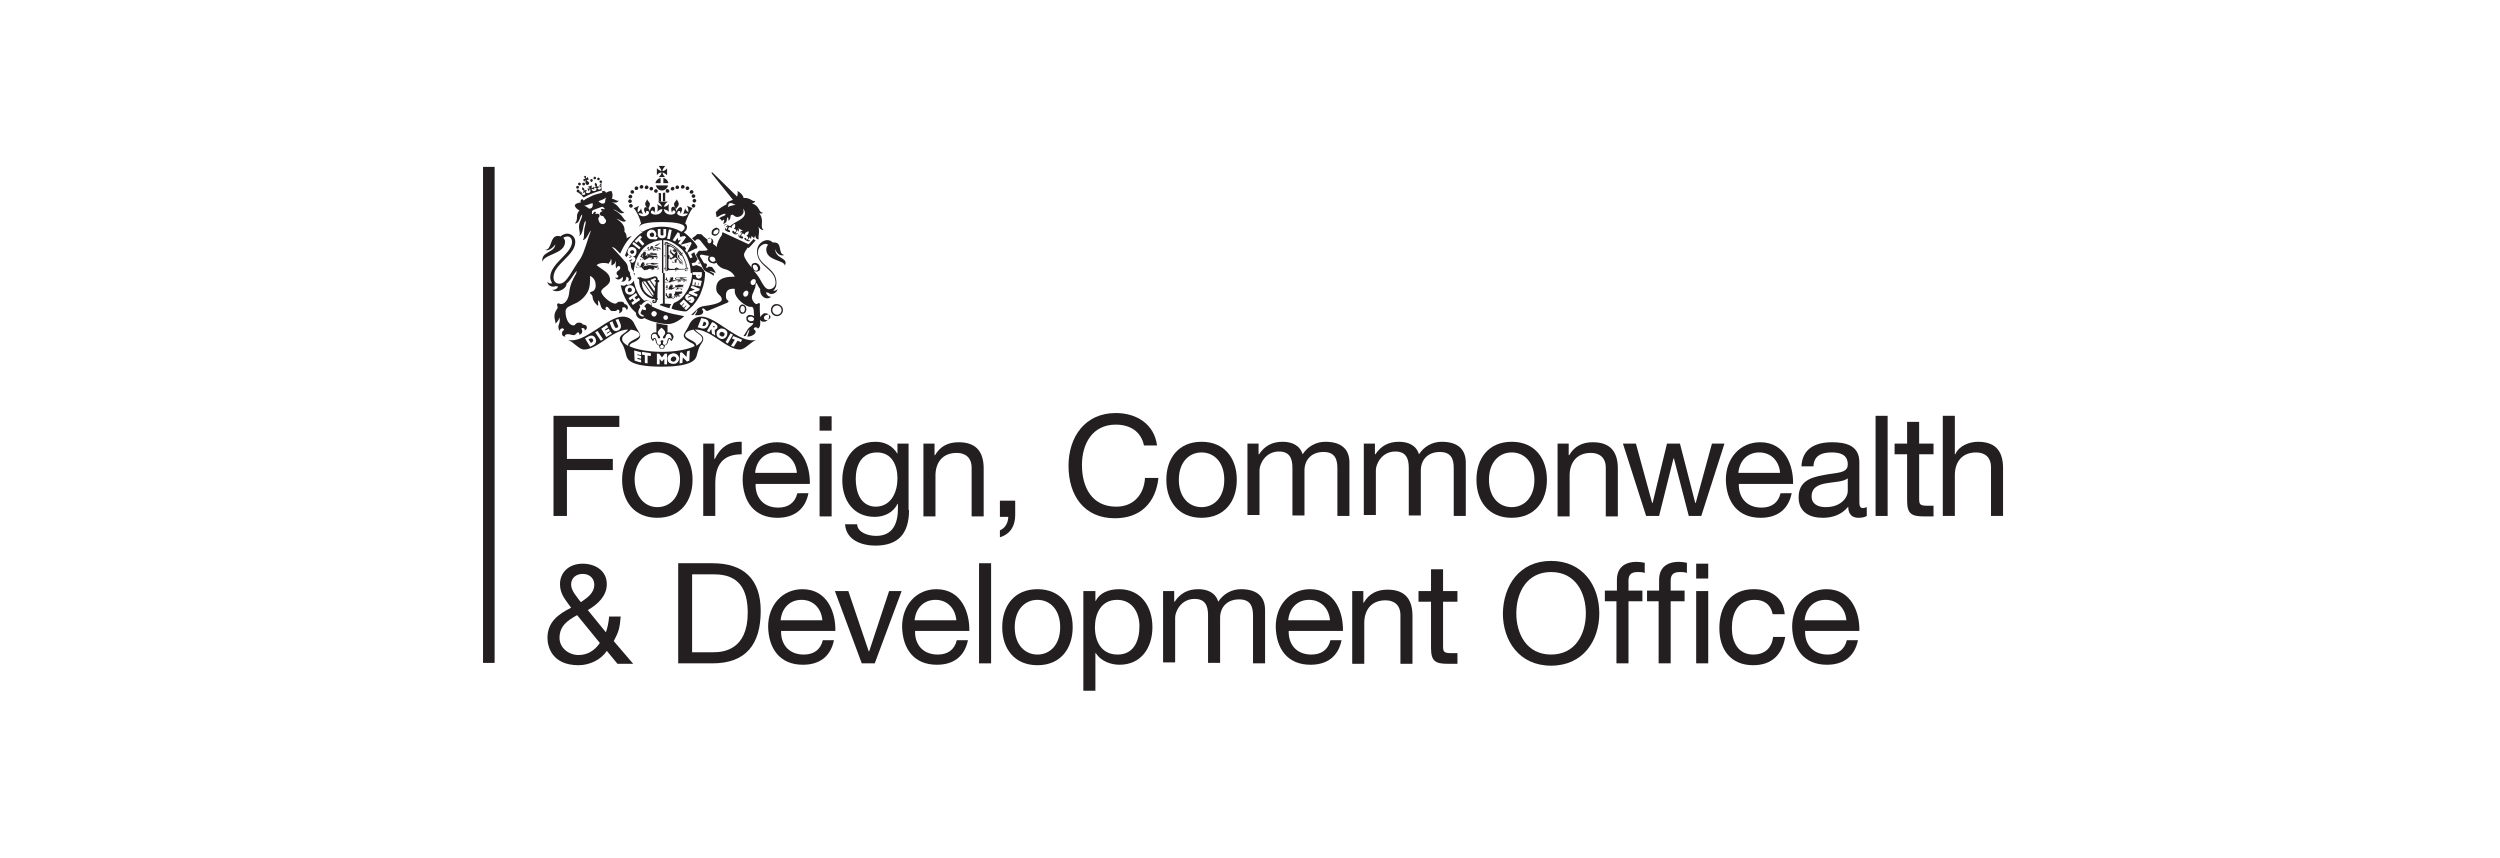 <?xml version="1.0" encoding="utf-8"?>
<!-- Generator: Adobe Illustrator 26.0.1, SVG Export Plug-In . SVG Version: 6.00 Build 0)  -->
<svg version="1.1" id="Layer_2" xmlns="http://www.w3.org/2000/svg" xmlns:xlink="http://www.w3.org/1999/xlink" x="0px" y="0px"
	 viewBox="0 0 539.3 185.1" style="enable-background:new 0 0 539.3 185.1;" xml:space="preserve">
<style type="text/css">
	.st0{fill:#FFFFFF;}
	.st1{fill:#231F20;}
</style>
<rect class="st0" width="539.3" height="185.1"/>
<polygon class="st1" points="104.2,143 106.7,143 106.7,60.9 106.7,36 104.2,36 "/>
<g>
	<path class="st1" d="M119.4,89.7h14.2v2.4h-11.3V99h9.9v2.4h-9.9v9.9h-2.9V89.7z"/>
	<path class="st1" d="M141.8,95.3c5,0,7.6,3.6,7.6,8.2c0,4.6-2.6,8.2-7.6,8.2c-5,0-7.6-3.6-7.6-8.2
		C134.2,98.9,136.9,95.3,141.8,95.3z M141.8,109.4c2.7,0,4.9-2.1,4.9-5.9c0-3.8-2.2-5.9-4.9-5.9c-2.7,0-4.9,2.1-4.9,5.9
		C137,107.3,139.2,109.4,141.8,109.4z"/>
	<path class="st1" d="M151.7,95.7h2.4V99h0.1c1.2-2.5,3-3.8,5.8-3.7V98c-4.1,0-5.7,2.3-5.7,6.3v7h-2.6V95.7z"/>
	<path class="st1" d="M174.4,106.4c-0.7,3.5-3.1,5.3-6.7,5.3c-5,0-7.4-3.5-7.5-8.2c0-4.7,3.1-8.1,7.4-8.1c5.5,0,7.2,5.2,7.1,9h-11.7
		c-0.1,2.7,1.5,5.1,4.9,5.1c2.1,0,3.6-1,4.1-3.1H174.4z M171.9,102c-0.2-2.5-1.9-4.4-4.5-4.4c-2.7,0-4.3,2-4.5,4.4H171.9z"/>
	<path class="st1" d="M179.4,92.9h-2.6v-3.1h2.6v1.6V92.9z M176.8,95.7h2.6v3.5v12.2h-2.6V95.7z"/>
	<path class="st1" d="M196.1,110c0,5.1-2.3,7.7-7.3,7.7c-2.9,0-6.3-1.2-6.5-4.6h2.6c0.1,1.8,2.4,2.5,4.1,2.5c3.4,0,4.7-2.4,4.7-5.9
		v-1h-0.1c-0.9,1.9-2.9,2.8-4.9,2.8c-4.7,0-7-3.7-7-7.9c0-3.7,1.8-8.3,7.2-8.3c2,0,3.7,0.9,4.7,2.6h0v-2.2h2.4V110z M193.6,103.2
		c0-2.8-1.2-5.6-4.4-5.6c-3.3,0-4.6,2.7-4.6,5.7c0,2.8,1,6,4.4,6C192.3,109.2,193.6,106.1,193.6,103.2z"/>
	<path class="st1" d="M199.2,95.7h2.4v2.5h0.1c1.1-1.9,2.8-2.8,5.1-2.8c4.1,0,5.4,2.4,5.4,5.7v10.3h-2.6v-10.6
		c0-1.9-1.2-3.1-3.2-3.1c-3.1,0-4.6,2.1-4.6,4.9v8.8h-2.6V95.7z"/>
	<path class="st1" d="M215.6,108h3.4v3.1c0,2.3-1,4.1-3.3,4.8v-1.5c1.3-0.5,1.8-1.9,1.8-2.9h-1.8V108z"/>
	<path class="st1" d="M246.8,96.2c-0.6-3.1-3-4.6-6.1-4.6c-5.1,0-7.3,4.2-7.3,8.7c0,4.9,2.2,9,7.4,9c3.8,0,6-2.7,6.2-6.2h2.9
		c-0.6,5.4-3.9,8.7-9.4,8.7c-6.7,0-10-5-10-11.3s3.6-11.4,10.2-11.4c4.5,0,8.3,2.4,8.9,7H246.8z"/>
	<path class="st1" d="M259.2,95.3c5,0,7.6,3.6,7.6,8.2c0,4.6-2.6,8.2-7.6,8.2c-5,0-7.6-3.6-7.6-8.2
		C251.6,98.9,254.2,95.3,259.2,95.3z M259.2,109.4c2.7,0,4.9-2.1,4.9-5.9c0-3.8-2.2-5.9-4.9-5.9c-2.7,0-4.9,2.1-4.9,5.9
		C254.3,107.3,256.5,109.4,259.2,109.4z"/>
	<path class="st1" d="M269.1,95.7h2.4V98h0.1c1.2-1.8,2.8-2.7,5.1-2.7c1.9,0,3.7,0.7,4.3,2.7c1.1-1.7,2.9-2.7,4.9-2.7
		c3.1,0,5.2,1.3,5.2,4.5v11.5h-2.6v-10.3c0-1.9-0.5-3.5-3-3.5c-2.5,0-4.1,1.6-4.1,4v9.7h-2.6v-10.3c0-2-0.6-3.5-2.9-3.5
		c-3,0-4.2,2.8-4.2,4v9.7h-2.6V95.7z"/>
	<path class="st1" d="M294.2,95.7h2.4V98h0.1c1.2-1.8,2.8-2.7,5.1-2.7c1.9,0,3.7,0.7,4.3,2.7c1.1-1.7,2.9-2.7,4.9-2.7
		c3.1,0,5.2,1.3,5.2,4.5v11.5h-2.6v-10.3c0-1.9-0.5-3.5-3-3.5c-2.5,0-4.1,1.6-4.1,4v9.7h-2.6v-10.3c0-2-0.6-3.5-2.9-3.5
		c-3,0-4.2,2.8-4.2,4v9.7h-2.6V95.7z"/>
	<path class="st1" d="M326.1,95.3c5,0,7.6,3.6,7.6,8.2c0,4.6-2.6,8.2-7.6,8.2c-5,0-7.6-3.6-7.6-8.2
		C318.5,98.9,321.1,95.3,326.1,95.3z M326.1,109.4c2.7,0,4.9-2.1,4.9-5.9c0-3.8-2.2-5.9-4.9-5.9c-2.7,0-4.9,2.1-4.9,5.9
		C321.2,107.3,323.4,109.4,326.1,109.4z"/>
	<path class="st1" d="M336,95.7h2.4v2.5h0.1c1.1-1.9,2.8-2.8,5.1-2.8c4.1,0,5.4,2.4,5.4,5.7v10.3h-2.6v-10.6c0-1.9-1.2-3.1-3.2-3.1
		c-3.1,0-4.6,2.1-4.6,4.9v8.8H336V95.7z"/>
	<path class="st1" d="M367,111.3h-2.7l-3.2-12.4H361l-3.1,12.4h-2.8l-5-15.6h2.8l3.5,12.8h0.1l3.1-12.8h2.8l3.3,12.8h0.1l3.5-12.8
		h2.7L367,111.3z"/>
	<path class="st1" d="M386.5,106.4c-0.7,3.5-3.1,5.3-6.7,5.3c-5,0-7.4-3.5-7.5-8.2c0-4.7,3.1-8.1,7.4-8.1c5.5,0,7.2,5.2,7.1,9h-11.7
		c-0.1,2.7,1.5,5.1,4.9,5.1c2.1,0,3.6-1,4.1-3.1H386.5z M384,102c-0.2-2.5-1.9-4.4-4.5-4.4c-2.7,0-4.3,2-4.5,4.4H384z"/>
	<path class="st1" d="M402.7,111.3c-0.5,0.3-1.1,0.4-1.8,0.4c-1.3,0-2.2-0.7-2.2-2.4c-1.4,1.7-3.3,2.4-5.5,2.4
		c-2.8,0-5.2-1.2-5.2-4.4c0-3.5,2.6-4.3,5.3-4.8c2.8-0.6,5.3-0.3,5.3-2.3c0-2.3-1.9-2.6-3.5-2.6c-2.2,0-3.8,0.7-3.9,3h-2.6
		c0.2-3.9,3.1-5.2,6.6-5.2c2.8,0,5.9,0.6,5.9,4.3v8.1c0,1.2,0,1.8,0.8,1.8c0.2,0,0.5-0.1,0.8-0.2V111.3z M398.6,103.2
		c-2,1.5-7.8,0-7.8,3.9c0,1.7,1.5,2.3,3,2.3c3.4,0,4.8-2.1,4.8-3.5V103.2z"/>
	<path class="st1" d="M404.6,89.7h2.6v11.4v10.2h-2.6V89.7z"/>
	<path class="st1" d="M414,95.7h3.1v2.3H414v9.7c0,1.2,0.3,1.4,1.9,1.4h1.2v2.3h-2c-2.7,0-3.7-0.5-3.7-3.4v-10h-2.7v-2.3h2.7V91h2.6
		V95.7z"/>
	<path class="st1" d="M419.1,89.7h2.6V98h0.1c0.8-1.9,3.1-2.7,4.9-2.7c4.1,0,5.4,2.4,5.4,5.7v10.3h-2.6v-10.6c0-1.9-1.2-3.1-3.2-3.1
		c-3.1,0-4.6,2.1-4.6,4.9v8.8h-2.6V89.7z"/>
	<path class="st1" d="M130.9,140.4c-1.3,2-3.8,3.1-6.1,3.1c-5.8,0-6.7-4.1-6.7-5.9c0-3.4,2.3-5.1,5.1-6.5c-1.2-1.7-2.4-2.9-2.4-5.1
		c0-2.3,1.7-4.4,4.9-4.4c2.7,0,5.2,1.5,5.2,4.4c0,2.6-2,4.4-4.1,5.6l3.9,4.8c0.4-1.1,0.6-2.2,0.7-3.4h2.5c-0.2,2.6-0.5,3.4-1.5,5.3
		l4.2,4.9h-3.4L130.9,140.4z M124.5,132.7c-2,1.1-3.8,2.3-3.8,4.9c0,2.2,2,3.7,4.1,3.7c2,0,3.5-1,4.6-2.6L124.5,132.7z M128.2,126.1
		c0-1.2-0.9-2.3-2.5-2.3c-1.2,0-2.5,0.7-2.5,2.3c0,1.3,1.2,2.6,2.1,3.8C126.6,129,128.2,128,128.2,126.1z"/>
	<path class="st1" d="M146.3,121.5h7.4c6.7,0,10.4,3.4,10.4,10.3c0,7.2-3.2,11.3-10.4,11.3h-7.4V121.5z M149.2,140.7h4.8
		c2,0,7.3-0.5,7.3-8.5c0-5.1-1.9-8.3-7.2-8.3h-4.8V140.7z"/>
	<path class="st1" d="M179.9,138.1c-0.7,3.5-3.1,5.3-6.7,5.3c-5,0-7.4-3.5-7.5-8.2c0-4.7,3.1-8.1,7.4-8.1c5.5,0,7.2,5.2,7.1,9h-11.7
		c-0.1,2.7,1.5,5.1,4.9,5.1c2.1,0,3.6-1,4.1-3.1H179.9z M177.4,133.8c-0.2-2.5-1.9-4.4-4.5-4.4c-2.7,0-4.3,2-4.5,4.4H177.4z"/>
	<path class="st1" d="M188.7,143.1h-2.8l-5.8-15.6h2.9l4.4,13h0.1l4.3-13h2.7L188.7,143.1z"/>
	<path class="st1" d="M208.8,138.1c-0.7,3.5-3.1,5.3-6.7,5.3c-5,0-7.4-3.5-7.5-8.2c0-4.7,3.1-8.1,7.4-8.1c5.5,0,7.2,5.2,7.1,9h-11.7
		c-0.1,2.7,1.5,5.1,4.9,5.1c2.1,0,3.6-1,4.1-3.1H208.8z M206.3,133.8c-0.2-2.5-1.9-4.4-4.5-4.4c-2.7,0-4.3,2-4.5,4.4H206.3z"/>
	<path class="st1" d="M211.2,121.5h2.6v5.3v16.3h-2.6V121.5z"/>
	<path class="st1" d="M223.8,127.1c5,0,7.6,3.6,7.6,8.2c0,4.6-2.6,8.2-7.6,8.2c-5,0-7.6-3.6-7.6-8.2
		C216.2,130.7,218.8,127.1,223.8,127.1z M223.8,141.2c2.7,0,4.9-2.1,4.9-5.9c0-3.8-2.2-5.9-4.9-5.9c-2.7,0-4.9,2.1-4.9,5.9
		C218.9,139.1,221.1,141.2,223.8,141.2z"/>
	<path class="st1" d="M233.7,127.5h2.6v2.1h0.1c0.8-1.7,2.8-2.5,5-2.5c4.8,0,7.2,3.8,7.2,8.2c0,4.4-2.4,8.1-7.1,8.1
		c-1.6,0-3.9-0.6-5.1-2.5h-0.1v8.1h-2.6V127.5z M241,129.4c-3.5,0-4.8,3-4.8,5.9c0,3.1,1.4,5.9,4.9,5.9c3.5,0,4.7-3,4.7-6.1
		C245.8,132.2,244.3,129.4,241,129.4z"/>
	<path class="st1" d="M250.9,127.5h2.4v2.3h0.1c1.2-1.8,2.8-2.7,5.1-2.7c1.9,0,3.7,0.7,4.3,2.7c1.1-1.7,2.9-2.7,4.9-2.7
		c3.1,0,5.2,1.3,5.2,4.5v11.5h-2.6v-10.3c0-1.9-0.5-3.5-3-3.5c-2.5,0-4.1,1.6-4.1,4v9.7h-2.6v-10.3c0-2-0.6-3.5-2.9-3.5
		c-3,0-4.2,2.8-4.2,4v9.7h-2.6V127.5z"/>
	<path class="st1" d="M289.4,138.1c-0.7,3.5-3.1,5.3-6.7,5.3c-5,0-7.4-3.5-7.5-8.2c0-4.7,3.1-8.1,7.4-8.1c5.5,0,7.2,5.2,7.1,9h-11.7
		c-0.1,2.7,1.5,5.1,4.9,5.1c2.1,0,3.6-1,4.1-3.1H289.4z M286.9,133.8c-0.2-2.5-1.9-4.4-4.5-4.4c-2.7,0-4.3,2-4.5,4.4H286.9z"/>
	<path class="st1" d="M291.7,127.5h2.4v2.5h0.1c1.1-1.9,2.8-2.8,5.1-2.8c4.1,0,5.4,2.4,5.4,5.7v10.3h-2.6v-10.6
		c0-1.9-1.2-3.1-3.2-3.1c-3.1,0-4.6,2.1-4.6,4.9v8.8h-2.6V127.5z"/>
	<path class="st1" d="M311.3,127.5h3.1v2.3h-3.1v9.7c0,1.2,0.3,1.4,1.9,1.4h1.2v2.3h-2c-2.7,0-3.7-0.5-3.7-3.4v-10H306v-2.3h2.7
		v-4.7h2.6V127.5z"/>
	<path class="st1" d="M334.6,121c6.9,0,10.4,5.4,10.4,11.3c0,5.9-3.5,11.3-10.4,11.3c-6.9,0-10.4-5.4-10.4-11.3
		C324.3,126.4,327.7,121,334.6,121z M334.6,141.2c5.3,0,7.5-4.5,7.5-8.9s-2.2-8.9-7.5-8.9c-5.3,0-7.5,4.5-7.5,8.9
		S329.3,141.2,334.6,141.2z"/>
	<path class="st1" d="M348.8,129.7h-2.6v-2.3h2.6v-2.3c0-2.5,1.5-3.9,4.3-3.9c0.5,0,1.2,0.1,1.7,0.2v2.2c-0.5-0.2-1-0.2-1.5-0.2
		c-1.2,0-2,0.4-2,1.8v2.2h3v2.3h-3v13.4h-2.6V129.7z"/>
	<path class="st1" d="M357.9,129.7h-2.6v-2.3h2.6v-2.3c0-2.5,1.5-3.9,4.3-3.9c0.5,0,1.2,0.1,1.7,0.2v2.2c-0.5-0.2-1-0.2-1.5-0.2
		c-1.2,0-2,0.4-2,1.8v2.2h3v2.3h-3v13.4h-2.6V129.7z M365.9,124.7v-3.1h2.6v1.6v1.6H365.9z M365.9,143.1v-15.6h2.6v3.3v12.3H365.9z"
		/>
	<path class="st1" d="M382.4,132.5c-0.4-2-1.7-3.1-3.9-3.1c-3.7,0-4.9,3-4.9,6.1c0,2.9,1.3,5.7,4.6,5.7c2.5,0,4-1.4,4.3-3.8h2.6
		c-0.6,3.8-2.9,6.1-6.9,6.1c-4.8,0-7.3-3.3-7.3-8c0-4.7,2.4-8.4,7.4-8.4c3.6,0,6.4,1.7,6.7,5.4H382.4z"/>
	<path class="st1" d="M400.8,138.1c-0.7,3.5-3.1,5.3-6.7,5.3c-5,0-7.4-3.5-7.5-8.2c0-4.7,3.1-8.1,7.4-8.1c5.5,0,7.2,5.2,7.1,9h-11.7
		c-0.1,2.7,1.5,5.1,4.9,5.1c2.1,0,3.6-1,4.1-3.1H400.8z M398.3,133.8c-0.2-2.5-1.9-4.4-4.5-4.4c-2.7,0-4.3,2-4.5,4.4H398.3z"/>
</g>
<g>
	<g>
		<g>
			<g>
				<g>
					<path class="st1" d="M118.1,56.1C118,56.1,118,56.1,118.1,56.1C118.1,56.1,118.1,56.1,118.1,56.1z"/>
				</g>
			</g>
		</g>
	</g>
	<g>
		<g>
			<g>
				<path class="st1" d="M148.3,57.9c-0.2-1.1-0.6-2.2-1.2-3.1c0.1-0.1,0.2-0.2,0.2-0.3c-0.1,0-0.2,0-0.3,0.1c0-0.1-0.1-0.1-0.1-0.2
					c-0.8-1-1.8-1.7-2.8-2c0-0.2-0.2-0.2-0.3-0.2c-0.1,0-0.1,0.1-0.1,0.1c0,0,0,0-0.1,0c-0.1-0.1-0.1-0.1-0.2-0.1
					c0,0.1,0,0.2,0.1,0.3v0c-0.1,0-0.1,0-0.2,0.1c0,0.1,0,0.2,0.2,0.3v2.2c-0.1,0-0.2,0-0.3,0.1c0.1,0.1,0.2,0.1,0.3,0.1v2.4
					c-0.1,0-0.2,0.2-0.2,0.3c0,0.1,0.1,0.1,0.2,0.1v0.1c0,0.1-0.1,0.1-0.1,0.2c0.1,0,0.2,0,0.2-0.1h0.1c0,0.1,0,0.1,0.1,0.2
					c0.1,0,0.2,0,0.3-0.2h1.6c0,0.1,0,0.2,0.1,0.3c0.1-0.1,0.1-0.2,0.1-0.3h1.8c0,0.2,0.2,0.2,0.3,0.2c0.1,0,0.1-0.1,0.1-0.2h0
					c0.1,0,0.1,0.1,0.2,0.1c0-0.1,0-0.2-0.1-0.2c0,0,0,0,0-0.1c0.1,0,0.1,0,0.2-0.1C148.6,58,148.5,57.9,148.3,57.9z M146.7,54.5
					c0.8,1.1,1.4,2.4,1.5,3.8c-0.2,0-4.4,0-4.6,0c0-0.1,0-5.6,0-5.8C144.8,52.7,145.9,53.4,146.7,54.5z"/>
				<path class="st1" d="M148.1,58.1c-0.1-1.3-0.6-2.5-1.4-3.5c-0.4-0.5-0.8-0.9-1.3-1.2c-0.5-0.3-1-0.6-1.5-0.7l-0.1,0v5.6
					L148.1,58.1L148.1,58.1z M146.5,54.6c0,0,0,0.1,0,0.1c0,0.1,0.1,0.1,0.2,0.1c-0.1,0.1-0.1,0.1-0.1,0.3c0.1,0,0.2,0,0.3-0.1
					c0,0.1,0,0.2,0.1,0.2c0,0,0.1,0,0.1,0c0.5,0.8,0.8,1.7,0.9,2.6c-0.1,0-0.1,0-0.2,0c0,0.1,0,0.2,0.1,0.2c-0.3,0-0.9,0-1.5,0
					c0-0.1-0.1-0.1-0.1-0.2c-0.1,0-0.1,0-0.2,0.1c0-0.1,0-0.2-0.1-0.3c-0.1,0.1-0.1,0.2-0.1,0.3c-0.1-0.1-0.1-0.1-0.2-0.1
					c-0.1,0-0.1,0.1-0.1,0.2c-0.6,0-1.1,0-1.3,0c0-0.1,0.1-0.1,0.1-0.2c-0.1,0-0.2,0-0.2,0.1c0-0.3,0-1.2,0-2.1c0.1,0,0.2,0,0.2-0.1
					c0-0.1,0-0.1-0.1-0.2c0.1,0,0.2,0,0.3-0.1c-0.1-0.1-0.2-0.1-0.3-0.1c0.1-0.1,0.1-0.2,0.1-0.2c0-0.1-0.1-0.1-0.2-0.1
					c0-0.8,0-1.5,0-1.8c0.1,0,0.1,0.1,0.2,0.1c0-0.1,0-0.2,0-0.2C144.9,53.2,145.8,53.8,146.5,54.6z"/>
			</g>
			<g>
				<path class="st1" d="M147.2,57.2C147.2,57.2,147.2,57.2,147.2,57.2c0.1,0,0.2-0.1,0.2-0.2c-0.1,0-0.2,0-0.2,0
					c0.1,0,0.1,0,0.1-0.1c-0.1-0.1-0.1-0.1-0.2,0c-0.1,0.1-0.6,0-0.6-0.4c0,0,0,0,0,0c0,0.1,0.1,0.1,0.2,0.1
					c0.3,0.2,0.5,0.1,0.5-0.2c0-0.2-0.2-0.3-0.4-0.5c-0.1-0.1-0.2-0.2-0.2-0.2c-0.1-0.2,0-0.3-0.2-0.6c0-0.1,0-0.1-0.1-0.2
					c-0.1,0.2-0.1,0.5,0.1,0.8c0.2,0.2,0.7,0.5,0.7,0.7c0,0.1-0.1,0.1-0.1,0.1c-0.1,0-0.2-0.1-0.3-0.2c0,0,0,0,0,0l0,0
					c-0.2-0.2-0.4-0.5-0.5-0.6c-0.2-0.3-0.1-0.5-0.1-0.8c0.2-0.2-0.1-0.6-0.2-0.8c0,0,0-0.1,0-0.2c0,0-0.1,0-0.1,0
					c0-0.1-0.1-0.1-0.1-0.1c-0.1,0-0.1-0.1-0.1-0.1c-0.1,0-0.1,0.1-0.1,0.1c-0.1,0-0.1,0-0.1,0c-0.1,0-0.1,0.1-0.2,0.1
					c-0.1,0-0.1,0-0.1,0.1c0,0,0,0.1,0.1,0.1c0,0,0,0,0,0l0.1,0.1l0-0.1c0,0,0,0,0,0c0,0,0.2,0,0.2,0c0,0.1,0,0.1,0,0.1
					c-0.1,0-0.1,0-0.2,0c-0.1,0,0,0.1,0,0.1c0,0.1,0.1,0.1,0.2,0.1c0.1,0,0.3,0,0.3,0c0,0.2-0.3,0.2-0.3,0.5c-0.1,0-0.1-0.1-0.2-0.1
					c0-0.1-0.1-0.2-0.2-0.2c-0.1-0.1-0.1-0.1-0.2-0.2c-0.1-0.1-0.1-0.1-0.1-0.2c0-0.1,0-0.2,0-0.2c0,0,0-0.1,0-0.1
					c0-0.1-0.1-0.1-0.1-0.1c0,0,0,0,0,0.1c0,0,0,0,0,0c0,0,0,0.1,0,0.1c0,0,0,0,0,0c0,0,0,0,0,0c0,0,0,0,0,0c0-0.1,0-0.1-0.1-0.1
					c0,0,0,0,0,0c0,0,0,0,0,0c0-0.1-0.1-0.1-0.1,0c0,0,0,0,0.1,0c0,0,0,0.1,0,0.1c0,0.1,0,0.1,0.1,0.1c0,0,0,0,0,0c0,0,0,0,0,0
					c0,0,0,0,0,0c-0.1,0-0.2,0-0.2,0c0,0,0,0,0,0c0,0,0,0.1,0,0.1c0,0,0-0.1,0-0.1c0,0,0,0,0,0c0,0,0,0,0,0c0,0,0,0,0.1,0
					c0,0,0,0,0,0c0,0,0,0,0,0c0,0,0,0,0,0c-0.1,0.1-0.1,0.1,0,0.2c0,0.1-0.2,0-0.2-0.1c-0.1,0.1,0.1,0.3,0.2,0.2c0,0.1,0,0.2,0,0.2
					c0,0,0,0,0,0c0,0,0,0,0,0c0,0,0,0.1,0.1,0.1c0,0,0,0,0-0.1c0,0,0,0.1,0.1,0.1c0.1,0.1,0.2,0.4,0.5,0.5c-0.1,0.1-0.2,0.2-0.3,0.3
					c-0.1,0.1-0.2,0.2-0.3,0.1c0,0,0,0-0.1-0.1c0,0-0.1,0-0.1,0c0,0,0,0,0,0c0,0-0.1,0-0.1,0c0,0,0.1,0,0.1,0c0,0,0,0,0,0.1
					c0,0,0,0.1,0.2,0.1c0,0,0,0,0,0c0,0,0,0-0.1,0c-0.1,0-0.1-0.1-0.1,0c0,0,0,0,0,0c0,0,0,0,0,0c-0.1,0-0.1,0.1,0,0.2
					c0,0,0-0.1,0-0.1c0,0,0,0,0,0c0,0.1,0.1,0.1,0.2,0c0,0,0,0,0,0c0,0.1-0.1,0.2,0,0.2c0,0,0,0,0,0c0,0,0,0,0,0
					c0,0.1,0.1,0.1,0.2,0.1c0,0-0.1,0-0.1-0.1c0,0,0,0,0,0c0.1-0.1,0-0.1,0-0.2c0,0,0,0,0,0c0,0,0.1,0.1,0.1,0.1
					c0,0,0.1-0.1,0.1-0.1c0.1,0,0.2-0.1,0.3,0c0,0,0-0.1,0.1-0.2c0.1,0,0.2,0,0.2,0c0,0,0.1-0.1,0.1-0.2c0,0.4,0.5,0.4,0.7,0.6
					c-0.2-0.1-0.4-0.1-0.5-0.1c-0.1,0-0.4,0.1-0.4,0.3c0,0.1,0.1,0.4,0.2,0.4c-0.2,0-0.2,0-0.4,0c0,0,0,0,0,0
					c-0.1,0-0.1-0.2-0.3-0.2c0,0,0,0,0,0l0,0c-0.1,0-0.1,0.1-0.1,0.1c0,0,0,0,0.1-0.1c0,0,0,0,0,0c0,0,0,0,0.1,0c0,0,0,0,0.1,0
					c0,0,0,0,0,0c0,0.1-0.2,0-0.2,0.1c0,0,0,0,0,0c0,0,0,0.1,0.1,0.1c0,0,0,0,0-0.1c0,0,0,0,0,0c0,0,0,0,0,0c0,0,0,0,0,0
					c0,0,0,0,0,0c0,0,0,0,0,0c0,0,0,0,0,0.1c0,0.1,0.1,0.1,0.2,0.1c0,0-0.1,0-0.1,0c0,0,0,0,0,0c0,0,0,0,0-0.1c0,0,0,0,0,0
					c0,0,0,0,0,0c0,0,0,0,0,0c0,0,0.1,0.1,0.1,0.1c0,0,0,0,0.1,0c0,0,0,0,0.1,0c0-0.1,0-0.1,0.2,0l0.1-0.1c0,0,0.1,0,0.2,0
					c0.1-0.1,0-0.1,0-0.1c-0.1-0.1-0.1-0.1-0.1-0.2c0-0.2,0.2-0.3,0.4-0.3c0,0.1,0.2,0.5,0.5,0.6c0.2,0.1,0.3-0.1,0.3-0.1
					c0,0,0,0,0,0c0,0.1,0,0.2,0,0.2c0,0-0.1,0-0.2,0c0,0-0.1,0-0.1,0c-0.1,0-0.1,0.1-0.1,0.1c0,0,0.1,0,0.1-0.1c0,0,0,0,0,0
					c0,0.1,0.1,0.1,0.2,0.1c0,0,0,0,0,0c0,0-0.1,0.1-0.1,0.1c0,0,0,0,0,0c0,0,0,0.1,0.1,0.1c0,0,0,0,0-0.1c0,0,0,0,0,0
					c0.1,0,0-0.1,0.1-0.1c0,0,0,0,0,0c0,0.1,0,0.1,0,0.1c0,0,0,0,0,0c0,0,0.1,0.1,0.1,0c0,0-0.1,0-0.1,0c0,0,0,0,0-0.1
					c0-0.1-0.1-0.1-0.1-0.2c0-0.1,0.1,0,0.1-0.1c0,0,0,0,0,0c0.1,0,0.1-0.1,0.1-0.1C147.3,57.3,147.3,57.2,147.2,57.2z"/>
				<path class="st1" d="M145.1,54.2L145.1,54.2C145.1,54.2,145.1,54.2,145.1,54.2z"/>
			</g>
		</g>
		<g>
			<path class="st1" d="M142,60.4l-0.1,0l0-0.1c0-0.4-0.2-0.7-0.6-0.7c-0.4,0-1.1,0.5-2.1,0.5c-0.4,0-0.9-0.2-1.2-0.4l-0.1,0.3
				c0,0,0,0,0,0c0-0.1-0.1-0.2-0.2-0.2c-0.1,0-0.2,0.1-0.2,0.2c0,0.1,0.1,0.2,0.2,0.2c0.1,0,0.1,0,0.2-0.1l-0.1,0.3
				c0,0,0.1,0,0.1,0.1c-0.1,1.5,0.9,3.4,2.9,4c0.3-0.1,0.6,0,0.6,0.3c0,0.2-0.1,0.3-0.3,0.3c-0.1,0-0.2-0.1-0.2-0.1
				c0-0.1,0.2-0.1,0.3-0.1c0-0.1,0-0.2-0.2-0.2c-0.1,0-0.3,0.1-0.3,0.3c0,0.3,0.2,0.4,0.4,0.4c0.2,0,0.7-0.1,0.6-0.7
				c0.1,0,0.2,0,0.2-0.1l0-0.3l-0.1,0l0.1-3.4l0.1,0c0.1,0,0.2,0,0.2-0.2C142.3,60.5,142.1,60.4,142,60.4z M138.5,60.7l2.4,3.4
				C139.6,63.7,138.3,62.5,138.5,60.7z M140.9,63.8l-2.2-3.1c0.1,0,0.1,0,0.2,0c0.1,0,0.2,0,0.3,0l1.7,2.5
				C141,63.4,141,63.6,140.9,63.8z M139.6,60.6c0.2,0,0.3-0.1,0.5-0.1l1.2,1.7c0,0.2-0.1,0.5-0.1,0.7L139.6,60.6z M141.5,60.4
				L141.5,60.4c-0.2,0-0.3,0-0.3,0.2c0,0.1,0.1,0.2,0.2,0.2l0.1,0l-0.2,1l-1-1.4c0.5-0.2,0.8-0.4,1-0.4
				C141.5,60,141.5,60.1,141.5,60.4z"/>
		</g>
		<g>
			<g>
				<path class="st1" d="M141.3,53.1L141.3,53.1C141.3,53.1,141.3,53.1,141.3,53.1z"/>
				<path class="st1" d="M141.8,54c0.5,0,0.7-0.2,0.7-0.3c0-0.5-1.3-0.2-1.3-0.5c0-0.1,0-0.1,0.1-0.1c0,0,0,0,0,0
					c0.7,0,0.7-0.5,1.2-0.6c-0.6-0.1-0.7,0.4-0.9,0.4c0.1-0.1,0.2-0.2,0.2-0.3c-0.1,0.2-0.4,0.2-0.5,0.4c0,0,0,0.1,0,0.1
					c-0.1,0.1-0.1,0.1-0.1,0.2c0,0.5,1.4,0.2,1.4,0.5C142.4,53.9,142.1,53.9,141.8,54c-0.3-0.1-0.5-0.3-1-0.2c0-0.1,0.2-0.2,0.1-0.3
					c0,0,0.1-0.1,0.1-0.1c0,0-0.1,0-0.1,0c0,0,0-0.1,0-0.1c0,0,0-0.1,0-0.1c0,0-0.1,0-0.1-0.1c-0.1,0-0.1,0-0.1,0c0,0-0.1,0-0.1,0
					c0,0-0.1,0-0.1,0c0,0-0.1,0-0.1,0c0,0,0,0.1,0,0.1c0,0-0.1,0.1-0.1,0.1c0,0,0,0,0,0.1c0,0.1-0.1,0.2-0.1,0.2c0,0,0,0,0,0
					c0,0.1-0.1,0.2-0.1,0.3h0c0,0-0.1-0.1-0.1-0.1c-0.1,0-0.1-0.1-0.1-0.2c0-0.1,0.1-0.1,0.1-0.2c0,0,0,0,0-0.1c0,0-0.1-0.1-0.1-0.1
					c0,0,0,0,0,0.1c0,0,0,0,0,0c0,0,0,0,0,0.1c0,0,0,0,0,0c0,0,0,0,0,0c0,0,0,0,0,0c0,0,0-0.1-0.1-0.1c0,0,0,0,0,0c0,0,0,0,0,0
					c0-0.1,0-0.1-0.1,0c0,0,0,0,0,0c0,0,0,0,0,0c0,0.1,0,0.1,0.1,0.1c0,0,0,0,0,0c0,0,0,0,0,0c0,0,0,0,0,0c-0.1,0-0.1,0-0.1,0
					c0,0,0,0,0,0c0,0-0.1,0.1,0,0.1c0,0,0,0,0-0.1c0,0,0,0,0,0c0,0,0,0,0,0c0,0,0,0,0.1,0c0,0,0,0,0,0c0,0,0,0,0,0c0,0,0,0,0,0
					c-0.1,0.1-0.1,0.1,0,0.1c0,0,0,0,0,0c0,0.1-0.2,0.1-0.2,0c-0.1,0.1,0,0.2,0.2,0.2c0,0,0,0,0,0c0,0,0,0,0,0c0,0,0,0,0,0
					c0,0,0,0,0,0c0,0,0,0.1,0,0.1c0,0,0,0,0,0c0,0,0.1,0.1,0.1,0.2c-0.1,0-0.3,0.1-0.3,0.1c0,0-0.2,0-0.2,0c-0.1,0-0.3,0.1-0.3,0
					c0,0,0-0.1,0-0.1c0,0,0,0-0.1,0c0,0,0,0,0,0c0,0-0.1,0-0.1,0c0,0,0,0,0.1,0c0,0,0,0,0,0c0,0,0,0.1,0.1,0.1c0,0,0,0,0,0
					c0,0,0,0-0.1,0c0,0-0.1-0.1-0.1-0.1c0,0,0,0,0,0c0,0,0,0,0,0c-0.1,0-0.1,0.1-0.1,0.1c0,0,0,0,0.1-0.1c0,0,0,0,0,0
					c0,0.1,0,0.1,0.2,0c0,0,0,0,0,0c0,0.1-0.1,0.1,0,0.1c0,0,0,0,0,0c0,0,0,0,0,0c0,0.1,0.1,0.1,0.1,0.1c0,0,0-0.1,0-0.1
					c0,0,0,0,0,0c0.1,0,0-0.1,0.1-0.1c0,0,0,0,0,0c0,0,0,0.1,0.1,0.1c0.1,0,0.1-0.1,0.1-0.1c0,0,0,0,0,0c0,0,0,0,0,0.1
					c0,0,0,0,0.1-0.1c0,0,0,0.1,0,0.1c0,0,0.1,0,0.1-0.1c0,0,0,0,0,0c0,0,0,0,0,0c0,0,0.1,0,0.1,0c0,0,0,0,0,0c0,0,0,0.1,0,0.1
					c0,0,0,0,0,0c0,0,0,0.1,0,0.1c0-0.2,0.1-0.1,0.2-0.2c0,0,0,0,0,0c0,0,0,0,0,0.1c0,0,0.1,0,0.1-0.1c0,0,0,0,0.1-0.1
					c0,0,0.1,0,0.1-0.1c0,0,0,0.1,0,0.1c0.1,0,0.2-0.1,0.3-0.1c0.3-0.1-0.2-0.2,0.4-0.2c0,0,0.1,0,0.1-0.1c0,0.1,0,0.2,0,0.2
					c0,0,0.1,0,0.1,0.1c0,0,0,0,0,0c0,0-0.1,0-0.1,0c-0.1,0.1-0.1-0.2-0.3-0.1c0,0,0,0,0,0c-0.1,0-0.1,0.1-0.1,0.1c0,0,0,0,0.1,0
					c0,0,0,0,0,0c0,0,0,0,0,0c0,0,0,0,0.1,0c0,0,0,0,0,0c0,0.1-0.2,0-0.1,0.1c0,0,0,0,0,0c0,0,0,0.1,0.1,0.1c0,0,0,0,0,0
					c0,0,0,0,0,0c0,0,0,0,0,0c0,0,0,0,0,0c0,0,0,0,0,0c0,0,0,0,0,0c0,0,0,0,0,0c0,0.1,0.1,0.1,0.1,0.1c0,0-0.1,0-0.1,0c0,0,0,0,0,0
					c0,0,0,0,0,0c0,0,0,0,0,0c0,0,0,0,0,0c0,0,0,0,0,0c0,0,0.1,0.1,0.1,0c0.1,0,0-0.1,0.1-0.1c0,0,0,0,0.1,0c0.1,0,0.2,0,0.2,0
					c0,0,0-0.2-0.1-0.2c0,0,0-0.1,0-0.1c0.1,0,0.2,0.1,0.3,0.1c0.2,0,0,0,0.1-0.1c0.1-0.1,0.2,0,0.2,0c0,0,0,0,0,0
					c0,0.1,0,0.1,0,0.1c0,0-0.1,0-0.2,0c0,0-0.1,0-0.1,0c0,0-0.1,0.1-0.1,0.1c0,0,0,0,0.1,0c0,0,0,0,0,0c0,0.1,0.1,0.1,0.1,0
					c0,0,0,0,0,0c0,0-0.1,0.1,0,0.1c0,0,0,0,0,0c0,0,0,0.1,0.1,0.1c0,0,0,0,0-0.1c0,0,0,0,0,0c0,0,0-0.1,0.1-0.1c0,0,0,0,0,0
					c0,0,0,0.1,0,0.1c0,0,0,0,0,0c0,0,0.1,0.1,0.1,0c0,0,0,0-0.1,0c0,0,0,0,0,0c0-0.1-0.1-0.1-0.1-0.1c0,0,0.1,0,0.1-0.1
					c0,0,0,0,0-0.1c0,0,0,0,0,0h0c0,0,0.1,0,0.1,0c-0.1,0-0.1-0.1-0.1-0.1c0,0,0,0,0,0c0,0,0,0,0-0.1c0,0-0.1,0.1-0.1,0
					c0,0,0,0-0.1,0C142.1,54.1,142,54.1,141.8,54C141.7,54.1,141.7,54,141.8,54z M140.5,53.4C140.5,53.4,140.5,53.4,140.5,53.4
					c-0.1,0-0.1,0-0.1-0.1C140.4,53.3,140.5,53.4,140.5,53.4z M140.6,53.6C140.6,53.6,140.6,53.6,140.6,53.6
					C140.6,53.6,140.6,53.6,140.6,53.6c-0.1,0-0.1,0-0.1,0c0,0,0,0,0,0.1c0,0,0,0,0,0.1c0,0,0,0.1-0.1,0c0,0,0-0.1,0-0.1
					c0,0,0-0.1,0-0.1c0,0,0,0,0.1,0c0,0,0,0,0-0.1c0,0,0,0,0,0c0,0,0,0-0.1,0c0,0,0,0,0,0c0,0,0,0,0,0L140.6,53.6
					C140.6,53.5,140.6,53.6,140.6,53.6C140.6,53.6,140.6,53.6,140.6,53.6z M140.7,53.5c0,0-0.1-0.1-0.1-0.1c0,0,0.1,0,0.2,0.1
					C140.7,53.5,140.7,53.5,140.7,53.5z"/>
			</g>
			<path class="st1" d="M138.8,55.6c0,0-0.1-0.1-0.2-0.2c-0.1,0-0.1-0.1-0.1-0.2c0-0.1,0-0.2,0-0.2c0,0,0,0,0-0.1
				c0,0-0.1-0.1-0.1-0.1c0,0,0,0,0,0.1c0,0,0,0,0,0c0,0,0,0.1,0,0.1c0,0,0,0,0,0c0,0,0,0,0,0c0,0,0,0,0,0c0-0.1,0-0.1-0.1-0.1
				c0,0,0,0,0,0c0,0,0,0,0,0c0-0.1-0.1-0.1-0.1,0c0,0,0,0,0.1,0c0,0,0,0.1,0,0.1c0,0.1,0,0.1,0.1,0.1c0,0,0,0,0,0c0,0,0,0,0,0
				c0,0,0,0,0,0c-0.1,0-0.1,0-0.2,0c0,0,0,0,0,0c0,0,0,0.1,0,0.1c0,0,0-0.1,0-0.1c0,0,0,0,0,0c0,0,0,0,0,0c0,0,0,0,0.1,0
				c0,0,0,0,0,0c0,0,0,0,0,0c0,0,0,0,0,0c-0.1,0.1-0.1,0.1,0,0.1c0,0,0,0,0,0c0,0.1-0.2,0.1-0.2,0c-0.1,0.1,0.1,0.3,0.2,0.2
				c0,0,0,0,0,0c0,0,0,0,0,0c0,0,0,0,0,0c0,0,0,0,0,0c0,0,0,0.1,0.1,0.1c0,0,0,0,0,0c0,0,0.1,0.1,0.2,0.2c0.1,0,0.1,0.1,0.2,0.1
				c0,0.1,0.1,0.2,0.1,0.2c0,0-0.3,0-0.3,0c-0.1,0-0.3,0.1-0.4,0c0,0,0-0.1,0-0.1c0,0,0-0.1-0.1-0.1c0,0,0,0,0,0c0,0-0.1,0-0.1,0
				c0,0,0.1,0,0.1,0.1c0,0,0,0,0,0c0,0,0,0.1,0.1,0.1c0,0,0,0,0,0c0,0,0,0-0.1,0c-0.1,0-0.1-0.1-0.1-0.1c0,0,0,0,0,0c0,0,0,0,0,0
				c-0.1,0-0.1,0.1-0.1,0.1c0,0,0-0.1,0.1-0.1c0,0,0,0,0,0c0,0.1,0,0.1,0.2,0c0,0,0,0,0,0c0,0.1-0.1,0.1-0.1,0.2c0,0,0,0,0,0
				c0,0,0,0,0,0c0,0.1,0.1,0.1,0.1,0.1c0,0-0.1-0.1,0-0.1c0,0,0,0,0,0c0.1,0,0-0.1,0.1-0.1c0,0,0,0,0,0c0,0,0,0.1,0.1,0.1
				c0.1,0,0.1-0.1,0.1-0.1c0,0,0,0,0,0c0,0,0,0,0,0.1c0,0,0,0,0.1-0.1c0,0,0,0.1,0,0.1c0,0,0.1,0,0.1-0.1c0,0,0,0,0,0c0,0,0,0,0,0
				c0,0,0.1,0,0.2,0c0,0,0,0,0,0c0,0,0,0.1,0,0.1c0,0,0,0,0,0c0,0,0,0.1,0,0.1c0-0.2,0.1-0.1,0.3-0.2c0,0,0,0,0,0c0,0,0,0.1-0.1,0.1
				c0.1,0,0.4-0.2,0.4-0.3c0.1,0,0.1,0,0.1,0c0.4,0,0.1-0.4,0.8-0.2c0,0,0.1,0,0.2-0.1c0,0.1,0,0.3,0,0.3c0,0,0.1,0,0.1,0.1
				c0,0,0,0,0,0c-0.1,0-0.1,0-0.1,0c-0.1,0.1-0.1-0.2-0.3-0.1c0,0,0,0,0,0c-0.1,0-0.1,0.1-0.1,0.1c0,0,0,0,0.1-0.1c0,0,0,0,0,0
				c0,0,0,0,0.1,0c0,0,0,0,0.1,0c0,0,0,0,0,0c0,0.1-0.2,0-0.1,0.1c0,0,0,0,0,0c0,0,0,0.1,0.1,0.1c0,0,0,0,0-0.1c0,0,0,0,0,0
				c0,0,0,0,0,0c0,0,0,0,0,0c0,0,0,0,0,0c0,0,0,0,0,0c0,0,0,0,0,0c0,0.1,0.1,0.1,0.2,0.1c0,0-0.1,0-0.1,0c0,0,0,0,0,0c0,0,0,0,0-0.1
				c0,0,0,0,0,0c0,0,0,0,0,0c0,0,0,0,0,0c0,0,0.1,0.1,0.1,0c0.1,0,0-0.1,0.1-0.1c0,0,0,0,0.1,0c0.1,0,0.2,0,0.2,0c0,0,0-0.2-0.1-0.2
				c0,0,0-0.1,0-0.2c0.1,0,0.2,0.1,0.3,0.1c0.2,0,0.3,0,0.4-0.1c0.1-0.1,0.2,0,0.2,0c0,0,0,0,0,0c0,0.1,0,0.1,0,0.2c0,0-0.1,0-0.2,0
				c0,0-0.1,0-0.1,0c-0.1,0-0.1,0.1-0.1,0.1c0,0,0.1,0,0.1,0c0,0,0,0,0,0c0,0.1,0.1,0.1,0.1,0c0,0,0,0,0,0c0,0-0.1,0.1-0.1,0.1
				c0,0,0,0,0,0c0,0,0,0.1,0.1,0.1c0,0,0,0,0-0.1c0,0,0,0,0,0c0,0,0-0.1,0.1-0.1c0,0,0,0,0,0c0,0.1,0,0.1,0,0.1c0,0,0,0,0,0
				c0,0,0.1,0.1,0.1,0c0,0,0,0-0.1,0c0,0,0,0,0,0c0-0.1-0.1-0.1-0.1-0.2c0-0.1,0.1,0,0.1-0.1c0,0,0-0.1,0-0.1c0,0,0,0,0,0l0,0
				c0,0,0.1,0,0.1,0c-0.1,0-0.1-0.1-0.1-0.1c0,0,0,0,0,0c0,0,0-0.1,0-0.1c0,0-0.1,0.1-0.1,0c0,0,0-0.1-0.1,0c-0.1,0-0.2,0-0.5,0
				c0.3,0,0.7-0.1,0.7-0.2c0-0.1-0.2-0.2-0.6-0.2c-0.5,0-1.5,0.2-1.5-0.1c0-0.1,0.2-0.1,0.4-0.1c0,0,0,0,0.1,0.1
				c0.6,0.2,1.3-0.1,1.6,0c-0.4-0.3-0.8,0-1.2-0.1c0.3,0,0.3-0.1,0.4-0.1c-0.2,0.1-0.6-0.1-0.8,0.1c0,0,0,0,0,0
				c-0.3,0-0.6,0-0.6,0.2c0,0.5,1.2,0.2,1.6,0.2c0.4,0,0.5,0,0.5,0.1c0,0.1-0.4,0.1-0.6,0.1c-0.3,0-1.3-0.2-1.9-0.1
				c0-0.1,0.2-0.2,0.1-0.3c0.1,0,0.1-0.1,0.1-0.1c0,0-0.1,0-0.1-0.1c0,0,0-0.1,0-0.1c0,0,0-0.1,0-0.1c0,0-0.1-0.1-0.1-0.1
				c-0.1,0-0.1,0-0.1,0c0,0-0.1,0-0.1,0c0,0-0.1,0-0.1,0c0,0-0.1,0-0.1,0c0,0.1,0,0.1,0,0.2c-0.1,0-0.1,0.1-0.2,0.1c0,0,0,0.1,0,0.1
				c0,0.1-0.1,0.2-0.1,0.2c0,0,0.1,0.1,0.1,0.1c0,0.1,0,0.1,0,0.2L138.8,55.6L138.8,55.6z M139.6,55.2c0,0,0.1,0.1,0.2,0.1
				c-0.1,0-0.1,0-0.1,0C139.6,55.4,139.5,55.3,139.6,55.2z M139.4,55.2c0,0-0.1,0.1-0.1,0c0,0,0,0,0-0.1
				C139.3,55.1,139.4,55.2,139.4,55.2z M139.3,55.5C139.3,55.5,139.3,55.5,139.3,55.5c0.1-0.1,0.1-0.1,0.1-0.1c0,0,0-0.1-0.1-0.1
				c0,0,0,0,0,0c0,0-0.1,0-0.1,0c0,0,0,0,0,0c0,0,0,0,0,0l0.1,0.1c0,0,0,0,0,0c0,0,0,0,0,0c0,0,0,0,0,0c0,0,0,0,0,0c0,0-0.1,0-0.1,0
				c0,0,0,0,0,0.1c0,0,0,0,0,0.1c0,0-0.1,0.1-0.1,0.1C139.3,55.6,139.3,55.6,139.3,55.5z M139.6,56.3
				C139.7,56.3,139.7,56.3,139.6,56.3C139.7,56.3,139.7,56.3,139.6,56.3z"/>
			<path class="st1" d="M139.1,58.3C139.2,58.3,139.2,58.3,139.1,58.3C139.2,58.3,139.2,58.3,139.1,58.3c0.2,0,0.2-0.1,0.2-0.1
				c0.7,0.1,0.3-0.3,1.2-0.2c0,0,0.1,0,0.1-0.1c0,0.1,0,0.2,0,0.2c0,0,0.1,0,0.2,0.1c0,0,0,0,0,0c0,0-0.1,0-0.1,0
				c-0.1,0.1-0.1-0.2-0.3-0.1c0,0,0,0,0,0c-0.1,0-0.1,0.1-0.1,0.1c0,0,0,0,0.1-0.1c0,0,0,0,0,0c0,0,0,0,0.1,0c0,0,0,0,0.1,0
				c0,0,0,0,0,0c0,0.1-0.2,0-0.1,0.1c0,0,0,0,0,0c0,0,0,0.1,0.1,0.1c0,0,0,0,0-0.1c0,0,0,0,0,0c0,0,0,0,0,0c0,0,0,0,0,0c0,0,0,0,0,0
				c0,0,0,0,0,0c0,0,0,0,0,0c0,0.1,0.1,0.1,0.2,0.1c0,0-0.1,0-0.1,0c0,0,0,0,0,0c0,0,0,0,0-0.1c0,0,0,0,0,0c0,0,0,0,0,0c0,0,0,0,0,0
				c0,0,0.1,0.1,0.1,0c0.1,0,0-0.1,0.1-0.1c0,0,0,0,0.1,0c0.1,0,0.2,0,0.2,0c0,0,0-0.2-0.1-0.2c0,0,0-0.1,0-0.2
				c0.1,0,0.2,0.1,0.3,0.1c0.2,0,0.3,0,0.4-0.1c0.1-0.1,0.2,0,0.3,0c0,0,0,0,0,0.1c0,0.1,0,0.1,0,0.2c0,0-0.1,0-0.2,0
				c0,0-0.1,0-0.1,0c-0.1,0-0.1,0.1-0.1,0.1c0,0,0.1,0,0.1-0.1c0,0,0,0,0,0c0,0.1,0.1,0.1,0.1,0c0,0,0,0,0,0c0,0-0.1,0.1-0.1,0.1
				c0,0,0,0,0,0c0,0,0,0.1,0.1,0.1c0,0,0,0,0-0.1c0,0,0,0,0,0c0,0,0-0.1,0.1-0.1c0,0,0,0,0,0c0,0.1,0,0.1,0,0.1c0,0,0,0,0,0
				c0,0,0.1,0.1,0.1,0c0,0,0,0-0.1,0c0,0,0,0,0,0c0-0.1-0.1-0.1-0.1-0.2c0-0.1,0.1,0,0.1-0.1c0,0,0-0.1,0-0.1c0,0,0,0,0,0v0
				c0,0,0.1,0,0.1,0c-0.1,0-0.1-0.1-0.1-0.1c0,0,0,0,0,0c0,0,0-0.1,0-0.1c0,0-0.1,0.1-0.1,0c0,0,0-0.1-0.1,0c-0.1,0-0.2,0-0.5,0
				c0.3,0,0.7-0.1,0.7-0.2c0-0.1-0.2-0.2-0.6-0.2c-0.5,0-1.8,0.2-1.8-0.1c0-0.2,0.5-0.1,0.8-0.1c0,0,0,0,0.1,0.1
				c0.6,0.2,1.2-0.2,1.6-0.1c-0.3-0.3-0.8,0-1.2-0.1c0.3,0,0.5-0.1,0.5-0.1c-0.2,0.1-0.8-0.1-1,0.1c0,0,0,0,0,0c-0.4,0-1-0.1-1,0.2
				c0,0.5,1.6,0.2,2,0.2c0.4,0,0.5,0,0.5,0.1c0,0.1-0.4,0.1-0.6,0.1c-0.4,0-1.8-0.2-2.4,0c0-0.1,0.2-0.2,0.1-0.3
				c0.1,0,0.1-0.1,0.1-0.1c0,0-0.1,0-0.1-0.1c0,0,0-0.1,0-0.1c0,0,0-0.1,0-0.1c0,0-0.1-0.1-0.1-0.1c-0.1,0-0.1,0-0.1,0
				c0,0-0.1,0-0.1,0c0,0-0.1,0-0.1,0c0,0-0.1,0-0.1,0c0,0,0,0.1,0,0.2c-0.1,0-0.1,0.1-0.2,0.1c0,0,0,0.1,0,0.1
				c0,0.1-0.1,0.2-0.1,0.2c0,0,0,0,0,0.1c0,0,0,0.1,0,0.1l0,0c0,0-0.1,0-0.1,0c0,0,0,0-0.1,0c-0.1,0-0.1-0.1-0.2-0.2
				c-0.1,0-0.1-0.1-0.1-0.2c0-0.1,0-0.1,0-0.2c0,0,0,0,0-0.1c0-0.1-0.1-0.1-0.1-0.1c0,0,0,0,0,0.1c0,0,0,0,0,0c0,0,0,0.1,0,0.1
				c0,0,0,0,0,0c0,0,0,0,0,0c0,0,0,0,0,0c0-0.1,0-0.1-0.1-0.1c0,0,0,0,0,0c0,0,0,0,0,0c0-0.1-0.1-0.1-0.1,0c0,0,0,0,0.1,0
				c0,0,0,0.1,0,0.1c0,0.1,0,0.1,0.1,0.1c0,0,0,0,0,0c0,0,0,0,0,0c0,0,0,0,0,0c-0.1,0-0.1,0-0.1,0c0,0,0,0,0,0c0,0,0,0.1,0,0.1
				c0,0,0-0.1,0-0.1c0,0,0,0,0,0c0,0,0,0,0,0c0,0,0,0,0.1,0c0,0,0,0,0,0c0,0,0,0,0,0c0,0,0,0,0,0c-0.1,0.1-0.1,0.1,0,0.1
				c0,0,0,0,0,0c0,0.1-0.2,0.1-0.2,0c-0.1,0.1,0.1,0.3,0.2,0.2c0,0,0,0,0,0c0,0,0,0,0,0c0,0,0,0,0,0c0,0,0,0,0,0c0,0,0,0.1,0.1,0.1
				c0,0,0-0.1,0-0.1c0,0,0.1,0.2,0.3,0.3c0,0,0.1,0,0.1-0.1c0,0,0,0,0,0c0,0.1,0.1,0.2,0,0.2c0,0-0.3,0-0.4,0c-0.1,0-0.3,0.1-0.4,0
				c0,0,0-0.1,0-0.1c0,0,0-0.1-0.1-0.1c0,0,0,0,0,0c0,0-0.1,0-0.1,0c0,0,0.1,0,0.1,0.1c0,0,0,0,0,0c0,0,0,0.1,0.1,0.1c0,0,0,0,0,0
				c0,0,0,0-0.1,0c0,0-0.1-0.1-0.1-0.1c0,0,0,0,0,0c0,0,0,0,0,0c-0.1,0-0.1,0.1-0.1,0.1c0,0,0-0.1,0.1-0.1c0,0,0,0,0,0
				c0,0.1,0,0.1,0.2,0c0,0,0,0,0,0c0,0.1-0.1,0.1-0.1,0.2c0,0,0,0,0,0c0,0,0,0,0,0c0,0.1,0.1,0.1,0.1,0.1c0,0-0.1-0.1,0-0.1
				c0,0,0,0,0,0c0.1,0,0-0.1,0.1-0.1c0,0,0,0,0,0c0,0,0,0.1,0.1,0.1c0.1,0,0.1-0.1,0.1-0.1c0,0,0,0,0,0c0,0,0,0,0,0.1
				c0,0,0,0,0.1-0.1c0,0,0,0.1,0,0.1c0,0,0.1,0,0.1-0.1c0,0,0,0,0,0c0,0,0,0,0,0c0,0,0.1,0,0.2,0c0,0,0,0,0,0c0,0,0,0.1,0,0.1
				c0,0,0,0,0,0c0,0,0,0.1,0,0.1c0-0.2,0.3-0.1,0.4-0.2c0,0,0,0,0,0c0,0,0,0.1-0.1,0.1c0,0,0.1,0,0.1,0
				C139,58.4,139.1,58.3,139.1,58.3z M138.9,57.1c0,0-0.1,0.1-0.1,0c0,0,0,0,0-0.1C138.8,57,138.9,57.1,138.9,57.1z M139,57.3
				C139,57.3,139,57.3,139,57.3C138.9,57.3,138.9,57.3,139,57.3c-0.1,0-0.1,0-0.1,0c0,0,0,0,0,0.1c0,0,0,0,0,0.1
				c0,0-0.1,0.1-0.1,0.1c-0.1,0,0-0.1,0-0.1c0,0,0-0.1,0-0.1c0,0,0,0,0.1,0c0,0,0-0.1-0.1-0.1c0,0,0.1,0,0,0c0,0-0.1,0-0.1,0
				c0,0,0,0,0,0c0,0,0,0,0,0L139,57.3C139,57.3,139,57.3,139,57.3C139,57.3,139,57.3,139,57.3z M139.1,57.2c-0.1,0-0.1-0.1-0.1-0.1
				c0,0,0.1,0.1,0.2,0.1C139.1,57.2,139.1,57.2,139.1,57.2z"/>
		</g>
		<g>
			<path class="st1" d="M148.1,60.7C148.1,60.7,148.1,60.7,148.1,60.7c0,0,0.1-0.1,0.1-0.1c0,0-0.1,0.1-0.1,0c0,0,0-0.1-0.1,0
				c-0.1,0-0.3,0-0.5,0c0,0,0,0,0,0c0.3,0,0.7-0.1,0.7-0.2c0-0.1-0.2-0.2-0.6-0.2c-0.5,0-1.8,0.2-1.8-0.1c0-0.2,0.5-0.1,0.8-0.1
				c0,0,0,0,0.1,0.1c0.6,0.2,1.2-0.3,1.6-0.2c-0.5-0.2-0.7,0.1-1.2,0c0.3,0,0.5-0.1,0.5-0.1c-0.2,0.1-0.8-0.1-1,0.1c0,0,0,0,0,0
				c-0.4,0-1-0.1-1,0.2c0,0.5,1.6,0.2,2,0.2c0.4,0,0.5,0,0.5,0.1c0,0.1-0.4,0.1-0.6,0.1c-0.4,0-1.8-0.2-2.4,0c0-0.1,0.2-0.3,0.1-0.3
				c0.1,0,0.1-0.1,0.1-0.1c0,0-0.1,0-0.1,0c0,0,0-0.1,0-0.1c0,0,0-0.1,0-0.1c0,0-0.1-0.1-0.1-0.1c-0.1,0-0.1,0-0.1,0
				c0,0-0.1,0-0.1,0c0,0-0.1,0-0.1,0c0,0-0.1,0-0.1,0c0,0.1,0,0.1,0,0.2c-0.1,0-0.1,0.1-0.2,0.1c0,0,0,0.1,0,0.1
				c0,0.1-0.1,0.2-0.1,0.2c0,0,0.1,0.1,0.1,0.1c0,0,0,0.1,0,0.1l-0.1,0c0,0-0.1,0-0.1,0c0,0,0,0-0.1,0c-0.1,0-0.1-0.1-0.2-0.2
				c-0.1-0.1-0.1-0.1-0.1-0.2c0-0.1,0-0.1,0-0.2c0,0,0-0.1,0-0.1c0,0-0.1-0.1-0.1-0.1c0,0,0,0,0,0.1c0,0,0,0,0,0c0,0,0,0.1,0,0.1
				c0,0,0,0,0,0c0,0,0,0,0,0c0,0,0,0,0,0c0-0.1,0-0.1-0.1-0.1c0,0,0,0,0,0c0,0,0,0,0,0c0-0.1-0.1-0.1-0.1,0c0,0,0,0,0.1,0
				c0,0,0,0.1,0,0.1c0,0.1,0,0.1,0.1,0.1c0,0,0,0,0,0c0,0,0,0,0,0c0,0,0,0,0,0c-0.1,0-0.1,0-0.2,0c0,0,0,0,0,0c0,0,0,0.1,0,0.1
				c0,0,0-0.1,0-0.1c0,0,0,0,0,0c0,0,0,0,0,0c0,0,0,0,0.1,0c0,0,0,0,0,0c0,0,0,0,0,0c0,0,0,0,0,0c-0.1,0.1-0.1,0.1,0,0.1
				c0,0,0,0,0,0c0,0.1-0.2,0.1-0.2,0c-0.1,0.1,0.1,0.3,0.2,0.2c0,0,0,0,0,0c0,0,0,0,0,0c0,0,0,0,0,0c0,0,0,0,0,0c0,0,0,0.1,0.1,0.1
				c0,0,0-0.1,0-0.1c0,0,0.1,0.2,0.3,0.3c0,0,0.1,0,0.1-0.1c0,0,0,0.1,0.1,0.1l0,0c0,0.1,0.1,0.2,0.1,0.2c0,0-0.2,0-0.3,0
				c-0.1,0-0.3,0.1-0.4,0c0,0,0-0.1,0-0.1c0,0,0-0.1-0.1-0.1c0,0,0,0,0,0c0,0-0.1,0-0.1,0c0,0,0.1,0,0.1,0.1c0,0,0,0,0,0
				c0,0,0,0.1,0.1,0.1c0,0,0,0,0,0c0,0,0,0-0.1,0c-0.1,0-0.1-0.1-0.1-0.1c0,0,0,0,0,0c0,0,0,0,0,0c-0.1,0-0.1,0.1-0.1,0.1
				c0,0,0-0.1,0.1-0.1c0,0,0,0,0,0c0,0.1,0,0.1,0.2,0c0,0,0,0,0,0c0,0.1-0.1,0.1-0.1,0.2c0,0,0,0,0,0c0,0,0,0,0,0
				c0,0.1,0.1,0.1,0.1,0.1c0,0,0-0.1,0-0.1c0,0,0,0,0,0c0.1,0,0-0.1,0.1-0.1c0,0,0,0,0,0c0,0,0,0.1,0.1,0.1c0.1,0,0.1-0.1,0.1-0.1
				c0,0,0,0,0,0c0,0,0,0,0,0.1c0,0,0,0,0.1-0.1c0,0,0,0.1,0,0.1c0,0,0.1,0,0.1-0.1c0,0,0,0,0,0c0,0,0,0,0,0c0,0,0.1,0,0.2,0
				c0,0,0,0,0,0c0,0,0,0.1,0,0.1c0,0,0,0,0,0c0,0,0,0.1,0,0.1c0-0.2,0.1-0.1,0.2-0.2c0,0,0,0,0,0c0,0,0,0-0.1,0.1
				c0,0,0.2-0.1,0.2-0.2c0,0,0.1,0,0.1,0c0.1,0,0.1-0.1,0.2-0.1c0.7,0.1,0.3-0.3,1.2-0.2c0,0,0.1,0,0.1-0.1c0,0.1,0,0.3,0,0.3
				c0,0,0.1,0,0.2,0.1c0,0,0,0,0,0c-0.1,0-0.1,0-0.1,0c-0.1,0.1-0.1-0.2-0.3-0.1c0,0,0,0,0,0c-0.1,0-0.1,0.1-0.1,0.1
				c0,0,0,0,0.1-0.1c0,0,0,0,0,0c0,0,0,0,0.1,0c0,0,0,0,0.1,0c0,0,0,0,0,0c0,0.1-0.2,0-0.1,0.1c0,0,0,0,0,0c0,0,0,0.1,0.1,0.1
				c0,0,0,0,0-0.1c0,0,0,0,0,0c0,0,0,0,0,0c0,0,0,0,0,0c0,0,0,0,0,0c0,0,0,0,0,0c0,0,0,0,0,0c0,0.1,0.1,0.1,0.2,0.1c0,0-0.1,0-0.1,0
				c0,0,0,0,0,0c0,0,0,0,0-0.1c0,0,0,0,0,0c0,0,0,0,0,0c0,0,0,0,0,0c0,0,0.1,0.1,0.1,0c0.1,0,0-0.1,0.1-0.1c0,0,0,0,0.1,0
				c0.1,0,0.2,0,0.2,0c0,0,0-0.2-0.1-0.2c0,0,0-0.1,0-0.2c0.1,0,0.2,0.1,0.3,0.1c0.2,0,0.3,0,0.4-0.1c0.1-0.1,0.2,0,0.3,0
				c0,0,0,0,0,0.1c0,0.1,0,0.1,0,0.2c0,0-0.1,0-0.2,0c0,0-0.1,0-0.1,0c-0.1,0-0.1,0.1-0.1,0.1c0,0,0.1,0,0.1,0c0,0,0,0,0,0
				c0,0.1,0.1,0.1,0.1,0c0,0,0,0,0,0c0,0-0.1,0.1-0.1,0.1c0,0,0,0,0,0c0,0,0,0.1,0.1,0.1c0,0,0,0,0-0.1c0,0,0,0,0,0
				c0,0,0-0.1,0.1-0.1c0,0,0,0,0,0c0,0.1,0,0.1,0,0.1c0,0,0,0,0,0c0,0,0.1,0.1,0.1,0c0,0,0,0-0.1,0c0,0,0,0,0,0c0-0.1-0.1-0.1,0-0.2
				c0-0.1,0.1,0,0.1-0.1c0,0,0-0.1,0-0.1c0,0,0,0,0,0h0c0,0,0.1,0,0.1,0C148.1,60.8,148.1,60.7,148.1,60.7z M144.8,59.8
				c0,0,0.1,0.1,0.2,0.1c-0.1,0-0.1,0-0.1,0C144.8,60,144.8,59.9,144.8,59.8z M144.7,59.8c0,0-0.1,0.1-0.1,0c0,0,0,0,0-0.1
				C144.6,59.7,144.7,59.8,144.7,59.8z M144.6,60.1C144.6,60.1,144.6,60.1,144.6,60.1c0.1-0.1,0.1-0.1,0.1-0.1c0,0,0,0,0-0.1
				c0,0,0,0,0,0c0,0-0.1,0-0.1,0c0,0,0,0,0,0c0,0,0,0,0,0l0.1,0.1c0,0,0,0,0,0c0,0,0,0,0,0c0,0,0,0,0,0c0,0,0,0,0,0.1
				c0,0-0.1,0-0.1,0c0,0,0,0,0,0.1c0,0,0,0,0,0.1c0,0-0.1,0.1-0.1,0C144.5,60.2,144.5,60.2,144.6,60.1z"/>
			<path class="st1" d="M146.1,61.6c0,0,0,0.1,0.1,0.1c0.6,0.2,1.2-0.3,1.5-0.2c-0.4-0.2-0.7,0.1-1.1,0c0.2,0,0.5,0,0.5-0.1
				c-0.2,0.1-0.7-0.1-1,0.1C146.1,61.5,146.1,61.5,146.1,61.6c-0.2-0.1-0.5-0.1-0.5,0.1c0,0.4,1.2,0.2,1.5,0.2c0.3,0,0.3,0,0.3,0.1
				c0,0.1-0.4,0.1-0.6,0.1c-0.3,0-1.3-0.2-1.8,0c0-0.1,0.1-0.2,0.1-0.3c0.1,0,0.1-0.1,0.1-0.1c0,0-0.1,0-0.1,0c0,0,0-0.1,0-0.1
				c0,0,0-0.1,0-0.1c0,0-0.1-0.1-0.1-0.1c-0.1,0-0.1,0-0.1,0c0,0-0.1,0-0.1,0c0,0-0.1,0-0.1,0c0,0-0.1,0-0.1,0c0,0,0,0.1,0,0.2
				c-0.1,0-0.1,0.1-0.2,0.1c0,0,0,0.1,0,0.1c0,0.1-0.1,0.2-0.1,0.2c0,0,0,0,0,0c0,0.1,0,0.1,0,0.2l0,0c0,0,0,0,0,0
				c-0.1,0-0.1,0-0.2-0.1c-0.1,0-0.1-0.1-0.1-0.2c0-0.1,0-0.1,0-0.2c0,0,0,0,0-0.1c0,0-0.1-0.1-0.1-0.1c0,0,0,0,0,0.1c0,0,0,0,0,0
				c0,0,0,0.1,0,0.1c0,0,0,0,0,0c0,0,0,0,0,0c0,0,0,0,0,0c0-0.1,0-0.1-0.1-0.1c0,0,0,0,0,0c0,0,0,0,0,0c0-0.1-0.1-0.1-0.1,0
				c0,0,0,0,0,0c0,0,0,0,0,0.1c0,0.1,0,0.1,0.1,0.1c0,0,0,0,0,0c0,0,0,0,0,0c0,0,0,0,0,0c-0.1,0-0.1,0-0.1,0c0,0,0,0,0,0
				c0,0,0,0.1,0,0.1c0,0,0-0.1,0-0.1c0,0,0,0,0,0c0,0,0,0,0,0c0,0,0,0,0.1,0c0,0,0,0,0,0c0,0,0,0,0,0c0,0,0,0,0,0
				c-0.1,0.1-0.1,0.1,0,0.1c0,0,0,0,0,0c0,0.1-0.2,0.1-0.2,0c-0.1,0.1,0.1,0.2,0.2,0.2c0,0,0,0,0,0c0,0,0,0,0,0c0,0,0,0,0,0
				c0,0,0,0,0,0c0,0,0,0.1,0.1,0.1c0,0,0,0,0,0c0,0,0-0.1,0.2,0c0,0,0,0,0.1,0.1l0.1,0c0,0.1,0,0.2,0,0.2c0,0-0.2,0-0.2,0
				c-0.1,0-0.3,0.1-0.3,0c0,0,0-0.1,0-0.1c0,0,0,0-0.1-0.1c0,0,0,0,0,0c0,0-0.1,0-0.1,0c0,0,0.1,0,0.1,0c0,0,0,0,0,0
				c0,0,0,0.1,0.1,0.1c0,0,0,0,0,0c0,0,0,0-0.1,0c0,0-0.1-0.1-0.1-0.1c0,0,0,0,0,0c0,0,0,0,0,0c-0.1,0-0.1,0.1-0.1,0.1
				c0,0,0-0.1,0.1-0.1c0,0,0,0,0,0c0,0.1,0,0.1,0.2,0c0,0,0,0,0,0c0,0.1-0.1,0.1-0.1,0.2c0,0,0,0,0,0c0,0,0,0,0,0
				c0,0.1,0.1,0.1,0.1,0.1c0,0,0-0.1,0-0.1c0,0,0,0,0,0c0.1,0,0-0.1,0.1-0.1c0,0,0,0,0,0c0,0,0,0.1,0.1,0.1c0.1,0,0.1-0.1,0.1-0.1
				c0,0,0,0,0,0c0,0,0,0,0,0.1c0,0,0,0,0.1-0.1c0,0,0,0.1,0,0.1c0,0,0.1,0,0.1-0.1c0,0,0,0,0,0c0,0,0,0,0,0c0,0,0.1,0,0.1,0
				c0,0,0,0,0,0c0,0,0,0.1,0,0.1c0,0,0,0,0,0c0,0,0,0.1,0,0.1c0-0.2,0.2-0.1,0.3-0.2c0,0,0,0,0,0c0,0,0,0,0,0.1
				c0.1,0.1,0.3-0.1,0.3-0.2c0,0,0,0,0,0c0,0,0,0,0,0.1c0.1,0,0.1-0.1,0.2-0.1c0.4,0,0.1-0.3,0.7-0.2c0,0,0.1,0,0.1-0.1
				c0,0.1,0,0.2,0,0.3c0,0,0.1,0,0.1,0.1c0,0,0,0,0,0c0,0-0.1,0-0.1,0c-0.1,0.1-0.1-0.2-0.3-0.1c0,0,0,0,0,0c-0.1,0-0.1,0.1-0.1,0.1
				c0,0,0,0,0.1-0.1c0,0,0,0,0,0c0,0,0,0,0.1,0c0,0,0,0,0.1,0c0,0,0,0,0,0c0,0.1-0.2,0-0.1,0.1c0,0,0,0,0,0c0,0,0,0.1,0.1,0.1
				c0,0,0,0,0-0.1c0,0,0,0,0,0c0,0,0,0,0,0c0,0,0,0,0,0c0,0,0,0,0,0c0,0,0,0,0,0c0,0,0,0,0,0c0,0.1,0.1,0.1,0.1,0.1c0,0-0.1,0-0.1,0
				c0,0,0,0,0,0c0,0,0,0,0,0c0,0,0,0,0,0c0,0,0,0,0,0c0,0,0,0,0,0c0,0,0.1,0.1,0.1,0c0.1,0,0-0.1,0.1-0.1c0,0,0,0,0.1,0
				c0.1,0,0.2,0,0.2,0c0,0,0-0.2-0.1-0.2c0,0,0-0.1,0-0.1c0.1,0,0.2,0.1,0.3,0.1c0.2,0,0.3,0,0.4-0.1c0.1-0.1,0.2,0,0.2,0
				c0,0,0,0,0,0c0,0.1,0,0.1,0,0.2c0,0-0.1,0-0.2,0c0,0-0.1,0-0.1,0c-0.1,0-0.1,0.1-0.1,0.1c0,0,0.1,0,0.1,0c0,0,0,0,0,0
				c0,0.1,0.1,0.1,0.1,0c0,0,0,0,0,0c0,0-0.1,0.1-0.1,0.1c0,0,0,0,0,0c0,0,0,0.1,0,0.1c0,0,0,0,0-0.1c0,0,0,0,0,0c0,0,0-0.1,0.1-0.1
				c0,0,0,0,0,0c0,0-0.1,0.1,0,0.1c0,0,0,0,0,0c0,0,0,0.1,0.1,0c0,0,0,0,0,0c0,0,0,0,0,0c0.1-0.1,0-0.1,0-0.2c0-0.1,0.1,0,0.1-0.1
				c0,0,0-0.1,0-0.1c0,0,0,0,0,0c0,0,0,0,0,0c0,0,0.1,0,0.1,0c-0.1,0,0-0.1,0-0.1c0,0,0,0,0,0c0,0,0.1-0.1,0.1-0.1
				c0,0-0.1,0.1-0.1,0c0,0,0-0.1-0.1,0c-0.1,0-0.3,0-0.6,0c0,0,0,0,0,0c0.2,0,0.8,0,0.8-0.2c0-0.1-0.1-0.2-0.5-0.2
				c-0.4,0-1.4,0.2-1.4-0.1C145.7,61.6,145.9,61.6,146.1,61.6z M144.8,61.6c0,0,0.1,0.1,0.2,0.1c-0.1,0-0.1,0-0.1,0
				C144.8,61.8,144.8,61.7,144.8,61.6z M144.7,61.6c0,0-0.1,0.1-0.1,0c0,0,0,0,0-0.1C144.6,61.5,144.7,61.6,144.7,61.6z M144.5,61.9
				C144.5,61.9,144.6,61.9,144.5,61.9C144.6,61.9,144.6,61.9,144.5,61.9c0.1-0.1,0.1-0.1,0-0.2c0,0,0,0,0,0c0,0,0,0-0.1,0
				c0,0,0,0,0,0c0,0,0,0,0,0l0.1,0.1c0,0,0,0,0,0c0,0,0,0,0,0c0,0,0,0,0,0c0,0,0,0,0,0.1c0,0-0.1,0-0.1,0c0,0,0,0,0,0.1
				c0,0,0,0,0,0.1c0,0-0.1,0.1-0.1,0.1C144.5,62,144.5,62,144.5,61.9z"/>
			<path class="st1" d="M145.7,63.4c0,0,0,0.1,0.1,0.1c0.6,0.2,1.2-0.3,1.5-0.2c-0.4-0.2-0.7,0.1-1.1,0c0.2,0,0.5-0.1,0.5-0.1
				c-0.2,0.1-0.7-0.1-1,0.1C145.7,63.3,145.7,63.3,145.7,63.4c-0.2,0-0.3,0-0.3,0.2c0,0.2,0.2,0.2,0.6,0.2c0.4,0,0.8-0.1,0.8,0
				c0,0.1-0.3,0.2-0.6,0.2c-0.3,0-0.8-0.2-1.4,0c0,0,0,0,0,0c0-0.1,0.2-0.3,0.1-0.3c0,0,0.1-0.1,0.1-0.1c0,0-0.1,0-0.1,0
				c0,0,0-0.1,0-0.1c0,0,0-0.1,0-0.1c0,0-0.1-0.1-0.1-0.1c-0.1,0-0.1,0-0.1,0c0,0-0.1,0-0.1,0c0,0-0.1,0-0.1,0c0,0-0.1,0-0.1,0
				c0,0,0,0.1,0,0.1c0,0-0.1,0.1-0.1,0.1c0,0,0,0,0,0c0,0.1-0.1,0.2-0.1,0.2c0,0,0,0,0.1,0.1c0,0.1,0,0.2,0,0.3
				c-0.1-0.1-0.2-0.3-0.3-0.3c-0.1,0-0.1-0.1-0.1-0.2c0-0.1,0-0.1,0-0.2c0,0,0,0,0-0.1c0,0-0.1-0.1-0.1-0.1c0,0,0,0,0,0.1
				c0,0,0,0,0,0c0,0,0,0,0,0.1c0,0,0,0,0,0c0,0,0,0,0,0c0,0,0,0,0,0c0-0.1,0-0.1-0.1-0.1c0,0,0,0,0,0c0,0,0,0,0,0c0,0-0.1-0.1-0.1,0
				c0,0,0,0,0,0c0,0,0,0.1,0,0.1c0,0.1,0,0.1,0.1,0.1c0,0,0,0,0,0c0,0,0,0,0,0c0,0,0,0,0,0c-0.1,0-0.1,0-0.1,0c0,0,0,0,0,0
				c0,0,0,0.1,0,0.1c0,0,0-0.1,0-0.1c0,0,0,0,0,0c0,0,0,0,0,0c0,0,0,0,0.1,0c0,0,0,0,0,0c0,0,0,0,0,0c0,0,0,0,0,0
				c-0.1,0.1-0.1,0.1,0,0.1c0,0,0,0,0,0c0,0.1-0.2,0.1-0.2,0c-0.1,0.1,0.1,0.2,0.2,0.2c0,0,0,0,0,0c0,0,0,0,0,0c0,0,0,0,0,0
				c0,0,0,0,0,0c0,0,0,0.1,0.1,0.1c0,0,0,0,0,0c0,0,0,0.2,0.2,0.3c0,0.1,0.1,0.1,0.2,0.1c0,0.1,0.1,0.1,0.1,0.1c0,0-0.2,0-0.3,0
				c0,0-0.1,0-0.1,0.1c0,0,0,0,0,0c-0.1,0-0.1,0-0.1,0c0,0,0-0.1,0-0.1c0,0,0,0-0.1-0.1c0,0,0,0,0,0c0,0-0.1,0-0.1,0
				c0,0,0.1,0,0.1,0c0,0,0,0,0,0c0,0,0,0.1,0.1,0.1c0,0,0,0,0,0c0,0,0,0-0.1,0c0,0-0.1-0.1-0.1-0.1c0,0,0,0,0,0c0,0,0,0,0,0
				c-0.1,0-0.1,0.1-0.1,0.1c0,0,0,0,0.1-0.1c0,0,0,0,0,0c0,0.1,0,0.1,0.2,0c0,0,0,0,0,0c0,0.1-0.1,0.1,0,0.1c0,0,0,0,0,0
				c0,0,0,0,0,0c0,0.1,0.1,0.1,0.1,0.1c0,0,0-0.1,0-0.1c0,0,0,0,0,0c0.1,0,0-0.1,0.1-0.1c0,0,0,0,0,0c0,0,0,0.1,0.1,0.1
				c0.1,0,0.1-0.1,0.1-0.1c0,0,0,0,0,0c0,0,0,0,0,0.1c0,0,0,0,0.1-0.1c0,0,0,0.1,0,0.1c0,0,0.1,0,0.1-0.1c0,0,0,0,0,0c0,0,0,0,0,0
				c0,0,0.1,0,0.1,0c0,0,0,0,0,0c0,0,0,0.1,0,0.1c0,0,0,0,0,0c0,0,0,0.1,0,0.1c0-0.2,0.1-0.1,0.2-0.2c0,0,0,0,0,0c0,0,0,0,0,0.1
				c0,0,0.2-0.1,0.2-0.1c0,0,0.1-0.1,0.1-0.3c0,0,0,0,0,0c0.2,0,0.2-0.1,0.4-0.1c0,0-0.1,0.1,0,0.2c0,0.1,0.1,0.2,0.1,0.2
				c0,0,0,0,0,0c0,0-0.1,0-0.1,0c-0.1,0.1-0.1-0.2-0.3-0.1c0,0,0,0,0,0c-0.1,0-0.1,0.1-0.1,0.1c0,0,0,0,0.1,0c0,0,0,0,0,0
				c0,0,0,0,0.1,0c0,0,0,0,0,0c0,0,0,0,0,0c0,0-0.2,0-0.1,0.1c0,0,0,0,0,0c0,0,0,0.1,0.1,0.1c0,0,0,0,0-0.1c0,0,0,0,0,0c0,0,0,0,0,0
				c0,0,0,0,0,0c0,0,0,0,0,0s0,0,0,0c0,0,0,0,0,0c0,0,0.1,0.1,0.1,0c0,0-0.1,0-0.1,0c0,0,0,0,0,0c0,0,0,0,0,0c0,0,0,0,0,0
				c0,0,0,0,0,0c0,0,0,0,0,0c0,0,0.1,0.1,0.1,0c0.1,0,0-0.1,0.1-0.1c0,0,0,0,0.1,0c0.1,0,0.1,0,0.1,0c0,0,0-0.2-0.1-0.2
				c0,0,0.1-0.3-0.1-0.4c0.1,0,0.4,0.1,0.5,0c0.1,0,0.2,0.1,0.2,0.1c0,0,0,0,0,0.1c-0.1,0.1-0.1,0.1-0.1,0.1l0,0
				c0,0-0.1-0.1-0.1-0.1c0,0-0.1,0-0.1,0c0,0-0.1,0-0.1,0.1c0,0,0.1,0,0.1,0c0,0,0,0,0,0c0,0,0,0,0,0h0c0,0,0,0,0,0c0,0,0,0,0,0
				c0,0,0,0,0,0c0,0-0.1,0-0.1,0c0,0,0,0,0,0c0,0,0,0.1,0,0.1c0,0,0,0,0.1-0.1c0,0,0,0,0,0c0,0,0.1,0,0.1,0c0,0,0,0,0,0
				c0,0-0.1,0.1-0.1,0.1c0,0,0,0,0,0c0,0,0,0.1,0.1,0.1c0,0,0,0,0-0.1c0,0,0,0,0.1,0c0.1,0,0-0.1,0.1-0.1c0,0,0.1,0.1,0.2,0
				c0,0,0,0,0-0.1c0,0,0,0,0,0v0c0,0,0,0,0.1,0c-0.1,0,0-0.1,0-0.1c0,0,0,0,0,0c0,0,0.1,0,0.1-0.1c0,0-0.1-0.1-0.1-0.1
				c0.1,0,0.1-0.1,0.1-0.1c-0.1-0.1-0.2-0.1-0.2-0.2c0.1,0,0.1,0,0.1,0c0.5,0,0.8-0.1,0.8-0.3c0-0.1-0.1-0.2-0.5-0.1
				c-0.4,0-1,0.1-1-0.1C145.5,63.5,145.6,63.4,145.7,63.4z M144.5,63.4C144.5,63.4,144.5,63.5,144.5,63.4c-0.1,0-0.1,0-0.1-0.1
				C144.4,63.4,144.5,63.4,144.5,63.4z M144.6,63.6C144.6,63.7,144.6,63.6,144.6,63.6C144.6,63.6,144.6,63.6,144.6,63.6
				c-0.1,0-0.1,0-0.1,0c0,0,0,0,0,0.1c0,0,0,0,0,0.1c0,0,0,0.1-0.1,0c0,0,0-0.1,0-0.1c0,0,0,0,0,0c0,0,0,0,0.1,0c0,0,0,0,0-0.1
				c0,0,0,0,0,0c0,0,0,0-0.1,0c0,0,0,0,0,0c0,0,0,0,0,0L144.6,63.6C144.6,63.6,144.6,63.6,144.6,63.6
				C144.6,63.6,144.6,63.6,144.6,63.6z M144.7,63.6c0,0-0.1-0.1-0.1-0.1c0,0,0.1,0.1,0.2,0.1C144.7,63.5,144.7,63.6,144.7,63.6z"/>
		</g>
	</g>
	<g>
		<path class="st1" d="M135.5,58.1c-0.1-0.5,0-0.9-0.6-1.6c-0.5-0.6-2.3-2.6-2.9-3.2c0.1,0,0.3,0,0.7,0.3c0.2,0.2,0.7,0.7,1.1,1.1
			c0.5-1.2,1.2-2.4,2-3.3c0.2-0.2,0.3-0.3,0.5-0.5c-0.4,0.1-0.8,0.3-1.1,0.5c0-0.5-0.1-1.1-0.5-1.4c0.1-0.8,0-1.7-1.7-2.8
			c0.9,0.2,1.4,1,2.1,0.4c-0.6,0-0.6-1.3-2.8-2.4c0.8,0,1.5,1.3,2.4,0.6c-0.9-0.1-1.2-1.7-2.8-2.2c0.6,0.1,1.1,0.3,1.6-0.3
			c-0.6,0.1-0.9-0.4-1.5-0.4c0.2-0.7,0.2-1.1-0.1-1.7c-0.4,0-0.9,0.2-1.2,0.4c0-0.4-0.5-0.4-0.8-0.4c0,0.2,0.1,0.4-0.1,0.4
			c-0.3,0.1-1.3,0.3-2,0.6c-0.7,0.3-1.6,0.8-1.8,1c-0.2,0.1-0.3-0.1-0.4-0.3c-0.3,0.2-0.5,0.5-0.3,0.8c-0.4,0-0.9,0.1-1.3,0.5
			c0,0.5,0.4,0.9,1,1.2c-1,1-0.1,1.9-1,2.8c1.2,0,1-1.7,1.6-1.9c-0.1,1.2-0.7,1.4-0.7,2.7c0,0.7,0.4,1.5,0,1.9
			c1-0.3,0.8-2.6,1.4-3.3c0.1,0.4,0,0.8-0.1,1.2c-0.4,1.1,0,2.5-0.5,3c0.9-0.1,1.1-1.4,1.8-2.1c-0.7,1.7-1.4,4.7-2.3,6.1
			c-1.8,2.4-2.9,5.4-4.5,5.4c-0.7,0-1.3-0.4-1.3-1.4c0-2.8,4.7-4.7,4.7-7.6c0-1.3-1.1-1.8-1.7-1.8c-0.5,0-1,0.2-1.5,0.6
			c-0.2-0.1-0.4-0.1-0.6-0.1c-1.7,0-1.2,3-2.7,3c0.6,0.3,1.6-0.3,2.2-1.2c-0.2,2-3.1,1.4-2.8,3.8c0.4-1.8,4.9-1.6,4.9-4.4
			c0-0.3-0.2-0.6-0.4-0.8c0.3-0.2,0.7-0.3,0.9-0.3c0.5,0,1,0.4,1,1.2c0,2.5-4.7,4.6-4.7,7.6c0,0.5,0.2,0.9,0.4,1.3
			c-0.3,0.1-0.7,0.1-1-0.3c0,0.8,1.1,1.3,1.8,0.9c0.2,0.1,0.3,0.1,0.5,0.1c-0.2,0.6-0.9,0.8-1.3,0.7c1.2,0.9,3.2-0.3,3.1-1.3
			c0.9-0.7,1.5-2,2.2-2.8c0,0.2-0.1,0.4-0.1,0.6c-0.7,1.2-1.3,2.3-1.5,4c-0.1,1.4-0.8,2.6-1.8,2.6c-0.2,0-0.6-0.3-0.7-0.1
			c-0.3,0.3,0,0.5,0,0.8c0,0.4-0.7,0.8-0.7,2c0,0.5,0.3,1.2,0.2,1.5c0.3-0.2,0.7-0.7,0.9-1.3c0.3,1.6-0.7,1.5,0,2.9
			c0.1-0.5,0.6-0.7,0.8-0.5c0.3,0.2,0.2,0.3-0.1,0.5c-0.2,0.2-0.4,1.3,0.6,1.2c-0.2-0.1-0.2-0.4,0.3-0.5c0.7-0.1,0.8,0.2,1.5,0.2
			c0.4,0,0.6-0.6,0.9-0.6c0.3,0,0.3,0.3,0.2,0.5c0.6-0.1,0.7-0.4,0.7-0.8c0-0.3-0.3-0.5-0.1-0.6c0.2-0.1,0.8,0,0.6,0.5
			c0.3-0.1,0.5-0.3,0.5-0.7c0-0.4-0.5-0.6-0.9-0.6c-0.1-0.3-0.4-0.4-0.8-0.4c-0.8,0-0.7,0.6-1.2,0.6c-0.8,0-1.7-1.1-1.7-3
			c0-1,1.1-1.2,1.8-1.6c0.8-0.3,2.1-1.1,2.9-2.5c0.6-1,0.6-2.2,0.6-3.6c1.1,0.6,1.2,1.5,1.2,2.1c0,0.8-0.4,1.2-0.8,1.3
			c-0.3,0.1-0.4,0.1-0.4,0.2c0,0.2,0.1,0.3,0.2,0.4c0.4,0.2,0.3,0.6,0.4,1c0.1,0.4,0.5,1,1.1,1.5c0.1-0.2,0-0.6,0-1.2
			c0.8,0.4,0.2,2.1,1.8,2.1c-0.3-0.2-0.2-0.6,0-0.7c0.2-0.1,0.4,0.1,0.7,0.5c0.3,0.4,0.2,0.4,1,0.4c0.8,0,0.4-0.3,0.8-0.3
			c0.4,0,0.4,0.5,0.2,0.8c0.7-0.2,0.9-0.7,0.7-1.2c0.6-0.3,0.9,0.1,1,0.5c0.6-0.6,0-1.3-0.5-1.3c0-0.2-0.2-0.4-0.4-0.5
			c-0.2,0-0.5,0-0.8,0c-0.3,0-0.4,0.4-0.8,0.4c-1,0-3-1.8-3-2.6c0-0.8,1.9-1.3,1.9-2.5c0-1.6-1.6-2.1-2.9-3.2
			c0.5-0.5,1.8-0.6,2.6-0.3c0.1-0.4,0.4-0.3,0.5-1.1c0.3,0.7-0.1,1.2,0.2,1.5c0.2-0.3,0.8-0.3,0.8-1.1c0.2,0.5-0.2,1.3,0.2,1.7
			c0.1-0.4,0.3-0.5,0.5-0.5c0.2,0,0.3,0.1,0.3,0.4c0,0.6-0.8,0.5-0.8,1.2c0,0.3,0.4,0.4,0.4,0.6c0,0.2-0.3,0.5-0.7,0.2
			c0.1,0.3,0.4,0.5,0.7,0.5c0.3,0,0.7-0.3,0.9-0.6c0.2,0.5,0,1-0.3,1c0.3,0.2,1.2,0,1.1-1c0.5,0.1,0.7,0.4,0.4,1
			c0.4-0.1,0.7-0.3,0.7-0.7c0-0.3-0.3-0.5-0.3-1C136.1,58.9,135.6,58.6,135.5,58.1z M127.2,45c-0.4,0-0.4-0.4-1.2-0.6
			c0.5-0.1,1.2-0.4,1.8-0.6C128,44.3,127.8,45,127.2,45z M130.3,48.3c-0.6,0.2-1-0.2-1.1-0.6c-0.1-0.3-0.2-0.6-0.1-0.7
			c0.2-0.2,0.3-0.4,0.2-0.7c-0.2-0.3-0.5-0.2-0.9-0.1c0.2-0.3,0.2-0.6-0.1-0.5c-0.3,0-0.3,0.5-0.5,0.5c-0.2-0.1-0.1-0.3-0.1-0.5
			c0-0.2,0.1-0.3,0.3-0.4l1.6-0.6c0.2-0.1,0.4-0.1,0.5,0c0.1,0.1,0.4,0.2,0.3,0.4c-0.1,0.2-0.4-0.2-0.7,0c-0.2,0.2,0,0.3,0.3,0.4
			c-0.3,0.2-0.7,0.3-0.6,0.7c0.1,0.3,0.3,0.4,0.6,0.4c0.2,0,0.3,0.3,0.5,0.6C130.8,47.4,130.9,48,130.3,48.3z M130.4,43.8
			c-0.4,0.3-1,0-1.3-0.4c0.6-0.2,1.3-0.5,1.7-0.8C130.4,43.2,130.7,43.5,130.4,43.8z"/>
		<g>
			<path class="st1" d="M125,41.2c0-0.2-0.1-0.3-0.3-0.3c-0.2,0-0.3,0.1-0.3,0.3c0,0.2,0.1,0.3,0.3,0.3
				C124.8,41.5,125,41.4,125,41.2z"/>
			<path class="st1" d="M124.9,40.4c0-0.2-0.1-0.3-0.3-0.3c-0.2,0-0.3,0.1-0.3,0.3c0,0.2,0.1,0.3,0.3,0.3
				C124.7,40.7,124.9,40.6,124.9,40.4z"/>
			<path class="st1" d="M125,40c0.2,0,0.3-0.1,0.3-0.3c0-0.2-0.1-0.3-0.3-0.3c-0.2,0-0.3,0.1-0.3,0.3C124.7,39.9,124.9,40,125,40z"
				/>
			<path class="st1" d="M125.9,40c0.2,0,0.3-0.1,0.3-0.3c0-0.2-0.1-0.3-0.3-0.3c-0.2,0-0.3,0.1-0.3,0.3
				C125.6,39.8,125.7,40,125.9,40z"/>
			<path class="st1" d="M129.4,39.4c0.1,0.1,0.3,0.1,0.4,0c0.1-0.1,0.1-0.3,0-0.4c-0.1-0.1-0.3-0.1-0.4,0
				C129.3,39.1,129.3,39.3,129.4,39.4z"/>
			<path class="st1" d="M129.3,38.8c0.1-0.1,0.1-0.3,0-0.4c-0.1-0.1-0.3-0.1-0.4,0c-0.1,0.1-0.1,0.3,0,0.4
				C129,38.9,129.2,38.9,129.3,38.8z"/>
			<path class="st1" d="M128.5,38.6c0.1-0.1,0.1-0.3,0-0.4c-0.1-0.1-0.3-0.1-0.4,0c-0.1,0.1-0.1,0.3,0,0.4
				C128.2,38.7,128.4,38.7,128.5,38.6z"/>
			<path class="st1" d="M127.8,39.1c0.1-0.1,0.1-0.3,0-0.4c-0.1-0.1-0.3-0.1-0.4,0c-0.1,0.1-0.1,0.3,0,0.4
				C127.5,39.3,127.7,39.3,127.8,39.1z"/>
			<path class="st1" d="M125.8,38.7l0.2,0.5l0.3-0.4c0,0,0,0,0,0c0,0.2,0,0.5,0,0.7c0,0.2,0.2,0.4,0.4,0.4c0.2,0,0.4-0.2,0.4-0.4
				c0-0.1-0.1-0.3-0.2-0.3c-0.2-0.1-0.3-0.3-0.4-0.4c0,0,0,0,0,0l0.5,0l-0.2-0.6l-0.4,0.3c0,0,0,0,0,0l0-0.6l-0.5,0.2l0.4,0.4
				c0,0,0,0,0,0L125.8,38.7z"/>
			<path class="st1" d="M129.4,39.7c0.1,0.2,0.2,0.3,0.2,0.4c-0.1,0-0.2-0.1-0.3-0.3l0.1,0.7c0.1-0.1,0.2-0.2,0.3-0.3
				c0,0.5-0.2,0.7-0.4,0.7c-0.2,0-0.3-0.1-0.4-0.2c0-0.2,0.1-0.3,0.3-0.2c0-0.4-0.3-0.4-0.5-0.2c0.2-0.4,0.1-0.7-0.3-0.9
				c-0.2,0.4-0.1,0.6,0.2,0.9c-0.3-0.1-0.5,0.1-0.3,0.4c0.1-0.3,0.3-0.2,0.4,0c0,0.2-0.1,0.4-0.4,0.5c-0.4,0.1-0.6-0.1-0.7-0.4
				c0.1-0.1,0.3,0,0.6,0.1l-0.2-0.7c-0.1,0.3-0.2,0.4-0.4,0.4c0-0.2,0.1-0.6,0.1-0.6l-0.9,0.3c0,0,0.4,0.2,0.5,0.3
				c-0.2,0.1-0.4,0.1-0.6,0l0.3,0.7c0.1-0.3,0.2-0.5,0.3-0.5c0.1,0.2,0.2,0.6-0.2,0.8c-0.3,0.1-0.6,0.1-0.7-0.1
				c-0.1-0.2,0-0.4,0.2-0.2c0-0.4-0.4-0.4-0.5-0.1c0-0.4-0.1-0.7-0.5-0.8c-0.1,0.4,0,0.7,0.5,0.8c-0.2,0-0.5,0.2-0.2,0.5
				c0-0.3,0.2-0.3,0.3-0.1c0.1,0.1,0.1,0.3-0.1,0.4c-0.1,0.1-0.4,0.1-0.8-0.2c0.1,0,0.2,0,0.4,0l-0.5-0.6c0,0.2,0,0.3,0,0.4
				c-0.1-0.1-0.1-0.2-0.2-0.4l-0.3,0.3c0.3,0.2,0.7,0.5,1.2,1.1c0.5-0.3,1.4-0.7,1.9-0.9c0.5-0.2,1.4-0.5,2-0.6
				c-0.1-0.8-0.1-1.3,0-1.6L129.4,39.7z"/>
		</g>
	</g>
	<g>
		<g>
			<g>
				<path class="st1" d="M166.3,66.9c0,0.7,0.6,1.3,1.3,1.3c0.7,0,1.3-0.6,1.3-1.3c0-0.7-0.6-1.3-1.3-1.3
					C166.9,65.5,166.3,66.1,166.3,66.9z M166.6,66.9c0-0.5,0.4-1,1-1c0.5,0,1,0.4,1,1c0,0.5-0.4,1-1,1
					C167.1,67.9,166.6,67.4,166.6,66.9z"/>
			</g>
			<g>
				<path class="st1" d="M161.3,68.1c-0.2,0.1-0.3,0.3-0.3,0.5c0,0.2,0,0.5,0.2,0.7c0.2,0.2,0.4,0.3,0.7,0.4c0.3,0,0.5,0,0.8-0.1
					c0.2-0.1,0.4-0.3,0.4-0.6h0c0.1-0.5-0.3-0.9-0.9-1C161.8,67.9,161.5,67.9,161.3,68.1z M161.9,69.3c-0.4-0.1-0.6-0.4-0.6-0.6
					c0-0.1,0.1-0.2,0.2-0.3c0.2-0.1,0.4-0.1,0.6-0.1c0.3,0.1,0.6,0.3,0.6,0.6c0,0,0,0,0,0.1C162.6,69.2,162.3,69.3,161.9,69.3z"/>
			</g>
			<g>
				<path class="st1" d="M153.9,49.4c-0.4,0.3-0.5,0.9-0.3,1.2l0,0c0.3,0.3,0.8,0.4,1.2,0c0.2-0.2,0.4-0.4,0.4-0.7
					c0-0.2,0-0.4-0.1-0.5c-0.1-0.1-0.3-0.2-0.5-0.3C154.4,49.1,154.2,49.2,153.9,49.4z M153.9,50.2c0-0.2,0.1-0.4,0.3-0.5
					c0.2-0.1,0.3-0.2,0.5-0.2c0.1,0,0.2,0,0.2,0.1c0.1,0.1,0.1,0.2,0.1,0.3c0,0.2-0.1,0.3-0.3,0.5c-0.3,0.2-0.6,0.2-0.8,0
					C153.9,50.3,153.9,50.2,153.9,50.2z"/>
			</g>
			<g>
				<path class="st1" d="M159.7,65.9c-0.2,0.2-0.3,0.5-0.3,0.8c0,0,0,0,0,0c0,0.3,0.1,0.6,0.3,0.8c0.1,0.2,0.3,0.2,0.5,0.2
					c0.2,0,0.4-0.1,0.5-0.2c0.2-0.2,0.3-0.5,0.3-0.8c0-0.3-0.1-0.5-0.2-0.7c-0.2-0.2-0.4-0.3-0.6-0.3
					C160.1,65.6,159.9,65.7,159.7,65.9z M160.2,67.4L160.2,67.4c-0.1,0-0.2-0.1-0.3-0.1c-0.1-0.1-0.2-0.3-0.2-0.6
					c0-0.2,0.1-0.4,0.2-0.6c0.1-0.1,0.2-0.1,0.3-0.1c0.3,0,0.5,0.3,0.5,0.7c0,0.2-0.1,0.4-0.2,0.6C160.5,67.3,160.4,67.4,160.2,67.4
					z M160.2,67.7L160.2,67.7L160.2,67.7z"/>
			</g>
			<g>
				<path class="st1" d="M153.2,55.1c-0.2,0.1-0.4,0.2-0.4,0.4c-0.2,0.4,0,1,0.6,1.2c0.3,0.1,0.6,0.2,0.9,0.1
					c0.2-0.1,0.4-0.2,0.4-0.4c0.1-0.2,0.1-0.4,0-0.6c-0.1-0.3-0.3-0.5-0.6-0.6C153.8,55,153.5,55,153.2,55.1z M153.5,56.4
					c-0.3-0.2-0.5-0.5-0.4-0.8c0.1-0.1,0.2-0.2,0.3-0.2c0.2-0.1,0.4,0,0.6,0.1c0.2,0.1,0.4,0.3,0.4,0.4c0,0.1,0.1,0.2,0,0.3
					c-0.1,0.1-0.2,0.2-0.3,0.2C153.9,56.5,153.7,56.5,153.5,56.4z"/>
			</g>
		</g>
		<path class="st1" d="M167.2,53.7c0.4,1.2,1.3,1.6,2,1.3c-1.5-0.2-0.3-2.7-2.2-2.7c-0.1,0-0.2,0-0.3,0c-0.3-0.3-0.7-0.5-1.2-0.5
			c-0.8,0-2.2,0.8-2.2,2.4c0,3.4,4,3.7,4,6.8c0,0.9-0.7,1.4-1.4,1.4c-0.7,0-1.2-0.8-1.8-1.9c-0.3-0.6-0.8-1.3-1.5-2.1
			c0.2,0.1,0.4,0.2,0.6,0.2c0.2,0,0.4-0.1,0.6-0.2c0.1-0.1,0.2-0.3,0.2-0.5c0,0,0,0,0,0c0-0.3-0.1-0.6-0.3-0.8
			c-0.2-0.2-0.5-0.4-0.8-0.4c-0.2,0-0.4,0.1-0.6,0.2c-0.1,0.1-0.2,0.3-0.2,0.5c0,0,0,0,0,0c0,0.1,0,0.2,0.1,0.4
			c-0.9-1.1-1.7-2.2-1.7-2.8c0-0.5,0.4-1,0.8-1.6c0,0,0.2,0.1,0.2,0.1l0.1-0.1c0.2-0.2,0.5-0.5,1.2-1.3l0,0l0,0l0.2-0.2l-0.4-0.3
			c0.1-0.3,0.2-0.5,0.3-0.8c0.1,0.6,0.4,0.9,0.8,0.8c-0.3-0.6,0.3-1.3-0.1-2.7c0.3,0.5,0.8,0.8,1.1,0.7c-0.9-0.8,0.3-1.9-0.9-3.6
			c0.4,0.1,0.6,0.1,0.8-0.1c-1.1-0.1-0.6-1.5-2.4-2c0.5-0.1,0.7-0.4,0.7-0.6c-0.5,0.4-0.9-0.7-2.5-0.6c-0.1-0.6-0.7-1.2-1.3-1.5
			c0.1,0.5,0,0.9-0.1,1.2l-5.2-5.1c-0.2-0.1-0.2-0.2-0.3-0.1c0,0.1,0,0.1,0.1,0.3l4.5,5.6c-0.3,0.1-0.7,0.3-1,0.4
			c-0.2,0.1-0.4,0.3-0.4,0.6c-0.8,0.4-1.6,0.9-1.9,1.3c-0.3,0.3-0.5,0.3-0.3,0.9c0.1,0.2-0.2,0.7,0.5,0.4c0.4-0.3,1.4-0.8,1.5-0.5
			c0.1,0.2-0.4,0.4-0.7,0.5c-0.3,0.1-0.7,0.4-0.6,0.5c0.1,0.1,0.3,0,0.3,0.1c0,0.1,0.1,0.3,0.3,0.3c0.1,0,0.3-0.3,0.4-0.2
			c0.1,0.1-0.1,0.7-0.2,0.9c0.5-0.1,0.8-0.5,0.8-0.9c0-0.4,0.1-0.5,0.2-0.5c0.1-0.1,0.2,0.4,0.1,0.7c0.3-0.1,0.5-0.4,0.5-1.1
			c0.1-0.1,0.3-0.2,0.4-0.2c0.2,0,0.5,0.5,1,0.5c0.9,0,1.4-0.7,1.4-1.1c0-0.3,0-0.5-0.1-0.7c0.3,0.3,0.4,0.7,0.4,1
			c0,1.3-2.2,1.8-3.1,2.7c0,0-0.1,0.1-0.1,0.1l-1-0.4l-0.1,0.2c0,0,0,0.1-0.1,0.2c-0.1,0.4-0.3,1.1-0.5,1.5c0,0-0.1,0.2-0.1,0.2
			l0.1,0.1c-0.6,0.8-1.1,1.7-1.2,2.7c-0.2-0.3-0.5-0.5-0.8-0.7c0-0.1,0-0.2,0.1-0.3c0-0.3-0.1-0.5-0.2-0.7c-0.1-0.1-0.3-0.2-0.5-0.2
			c-0.2,0-0.4,0.1-0.5,0.2c0,0-0.1,0.1-0.1,0.1c0,0-0.1-0.1-0.1-0.1c-0.3-0.3-0.8-0.6-1-0.9c-0.1-0.1-0.2-0.2-0.5-0.2
			c-0.1,0-0.3,0-0.5,0c-0.2,0-0.2,0.1-0.4,0.3c-0.1,0.1-0.4,0.3-0.8,0.6c0.2,0.2,0.3,0.3,0.5,0.5c0,0,0.1,0.1,0.1,0.1
			c0.1-0.1,0.3-0.2,0.3-0.3c0.1-0.1,0.3-0.1,0.4-0.1c0.1,0,0.3,0.1,0.5,0.3c0.1,0.1,0.9,1.2,1.6,2c-0.1,0-0.2,0.1-0.2,0.1
			c-0.3,0.1-1,0.1-1.3,0.1c-0.3,0-0.4-0.1-0.6,0.2c-0.1,0.1-0.2,0.3-0.3,0.4c-0.1,0.1-0.2,0.3,0,0.6c0.3,0.5,1.1,1.9,1.3,2.5
			c0.3,0.6,0.6,0.7,1,0.9c0.5,0.2,1.3,0.7,1.4,0.8l0-0.5c-0.1-0.1-0.6-0.3-0.8-0.4c-0.2-0.1-0.2-0.1,0-0.1c0.2,0,0.8,0.2,1.2,0.4
			c-0.1-0.5-0.6-1-0.8-1.3c-0.4-0.1-0.7-0.1-0.9,0c0,0.1-0.1,0.2-0.2,0.2c-0.1,0-0.2-0.1-0.2-0.2c0-0.1,0.3-0.2,0.2-0.5
			c0-0.3-0.4-0.3-0.6-0.3c-0.3-0.4-0.6-1.1-0.8-1.3c-0.2-0.3-0.1-0.4,0-0.5c0.3-0.2,0.8,0.1,1.8,0.2c0.4,0,0.8,0,1.3,0.1
			c0.1,1.2,0.6,2.4,2.3,2.8c0.8,0.2,1.7,0.8,2,1.6c-3.4-0.1-4,1.3-4,2.5c0,1.4,1.2,1.4,1.2,2.4c0,0.9-2.9,1.3-3.7,1.4
			c-0.7,0.1-1.2,0.3-1.5,0.6c-0.4,0.4-0.7,0.7-1.4,1.3c0,0,0.3,0.1,0.5,0l0.5-0.6c0.1-0.2,0.2-0.4,0.3-0.4c0.1,0,0,0.2-0.1,0.4
			l-0.4,0.7c1.7,0.1,1.8-0.5,1.8-0.8c0-0.3-0.4-0.4-0.2-0.6c0.2-0.2,0.4,0,0.6,0.2c0.2,0.2,0.3,0.4,0.7,0.2c0,0,3.7-1.5,4.1-1.7
			c0.4-0.2,0.3-0.4,0-0.6c-0.3-0.2-0.3-0.6-0.3-1c0-1.1,0.7-1.5,1.9-1.4c0,0.2,0,0.4,0,0.5c0,1.7,2.6,3.4,3.3,3.4
			c0.3,0,0.7-0.2,0.8,0.8c0,0.8,0.2,1.3,0,2.2c-0.1,0.9-0.4,1-0.9,1.4c-0.5,0.4-1,1.6-1.3,1.8c0.2,0.2,0.5,0.2,0.7-0.4
			c0.2-0.5,0.4-0.8,0.6-0.9c-0.2,0.5-0.4,1.3-0.5,1.5c0.7,0.1,1.8-0.5,1.8-1c0-0.5-0.4-0.4-0.4-0.7c0-0.1,0.2-0.3,0.4-0.3
			c0.3,0,0.5,0.2,0.5,0.3c0.3-0.2,0.5-0.5,0.5-1.1c0-0.3,0-0.6,0-0.8c0,0,0,0.1,0.1,0.1c0.1,0.2,0.3,0.3,0.6,0.3
			c0.2,0,0.5,0,0.7-0.2c0.3-0.2,0.4-0.4,0.5-0.7c0-0.1,0-0.1,0-0.2c0-0.1,0-0.3-0.1-0.4c-0.1-0.2-0.3-0.3-0.5-0.3
			c-0.3-0.1-0.6,0-0.8,0.2c-0.2,0.2-0.4,0.4-0.5,0.6c-0.1-0.9-0.1-1.8-0.1-2.2c0-0.5,0.1-0.8-0.1-0.8c-0.2-0.1-0.4,0.2-0.6,0.2
			c-0.3,0-1-0.7-1-1.5c0-0.8,0.8-1.7,0.8-2.7c0-0.3,0.2-0.5,0.3-0.2c0.2,0.4,0.4,0.8,0.7,1.2c-0.2,1.3,1.2,2.6,2.4,1.6
			c-0.6,0.1-1-0.4-1.2-0.9c0.1,0,0.2,0,0.3,0c0.1,0,0.1,0,0.2,0c0.4,0.5,1.7,0.5,2.1-0.8c-0.2,0.3-0.7,0.5-1,0.4
			c0.5-0.4,0.7-1,0.7-1.7c0-3.3-4-3.7-4-6.6c0-1.1,1-1.8,1.6-1.8c0.3,0,0.5,0.1,0.6,0.2c-0.3,0.3-0.4,0.7-0.4,1.1
			c0.1,2.4,4,2.2,4,3.4C170.2,55.5,167.3,56,167.2,53.7z M157,44.7c0.2-0.4,0-0.9,0.7-0.9c0.3,0,0.6,0.3,1,0.4
			C158,44.3,157.4,44.4,157,44.7z M153.5,51.9c0,0.2-0.1,0.4-0.2,0.5c-0.1,0-0.1,0.1-0.3,0.1c-0.2,0-0.4-0.3-0.4-0.6c0,0,0,0,0,0
			c0-0.2,0.1-0.4,0.2-0.5c0.1,0,0.1-0.1,0.3-0.1c0.1,0,0.2,0.1,0.2,0.1C153.4,51.5,153.5,51.7,153.5,51.9z M164.8,68.5
			c0-0.2,0.2-0.4,0.4-0.5c0.2-0.1,0.4-0.2,0.6-0.1c0.1,0,0.2,0.1,0.3,0.2h0c0.1,0.1,0.1,0.2,0.1,0.3c0,0.2-0.2,0.4-0.4,0.5
			c-0.3,0.2-0.7,0.2-0.9,0C164.8,68.7,164.8,68.6,164.8,68.5z M162.4,57.5c0-0.1,0-0.2,0.1-0.3l0,0c0.1-0.1,0.2-0.1,0.3-0.1
			c0.2,0,0.4,0.1,0.5,0.3c0.2,0.2,0.2,0.4,0.2,0.6c0,0.1,0,0.2-0.1,0.3l0,0c-0.1,0.1-0.2,0.1-0.3,0.1c-0.2,0-0.4-0.1-0.5-0.3
			C162.5,57.9,162.4,57.7,162.4,57.5z M155.9,50.1L155.9,50.1c0.2-0.6,0.5-1.7,0.5-1.8l0,0l0.7,0.3l-0.1,0c-0.1,0.1-0.3,0.2-0.5,0.4
			c0.1,0,0.3,0,0.4-0.1l0.1-0.1l-0.3,0.8l0-0.1c0-0.1-0.2-0.3-0.3-0.3c0,0.1,0,0.1,0,0.2c0,0.3,0.2,0.4,0.4,0.5
			c0.4,0.2,0.6,0.2,0.7,0.1c0,0,0-0.1,0-0.1c0-0.1,0-0.1-0.1-0.2c-0.1-0.1-0.2-0.1-0.3-0.1l0,0l0-0.1c0-0.2,0-0.3,0.1-0.4
			c0.1-0.1,0.2-0.1,0.3-0.1c0.1,0,0.2,0.1,0.3,0.2c0-0.4,0.3-0.8,0.7-0.9l0,0l0,0c0.1,0.1,0.1,0.3,0.1,0.4c0,0.3-0.1,0.5-0.3,0.7
			c0.2,0,0.3,0,0.4,0.1c0.1,0.1,0.1,0.2,0.1,0.3c0,0.1-0.1,0.2-0.3,0.3l-0.1,0l0-0.1c0-0.1-0.1-0.2-0.2-0.2c-0.1,0-0.2,0-0.2,0.1
			c-0.1,0.2,0,0.4,0.4,0.6c0.4,0.2,0.7,0,0.8-0.2c-0.1,0-0.3,0-0.5,0.1l-0.1,0.1l0.5-1l0,0.1c0,0.1,0.1,0.2,0.2,0.4
			c0-0.1,0.1-0.2,0.1-0.4c0-0.1,0-0.2-0.1-0.3l-0.1-0.1l1.1,0.6l-0.1,0c-0.2,0-0.4,0.1-0.6,0.3c0.2,0.1,0.4,0,0.4,0l0.1,0l-0.6,1
			l0-0.2c0,0,0,0,0,0c0-0.2-0.1-0.4-0.1-0.4c0,0.1-0.1,0.2-0.1,0.3c0,0.2,0.1,0.4,0.3,0.5c0.3,0.2,0.6,0.2,0.7,0.1
			c0-0.1,0-0.2,0-0.3c-0.1-0.1-0.2-0.1-0.3-0.1l-0.1,0l0-0.1c0-0.2,0.1-0.3,0.1-0.4c0.1-0.1,0.2-0.1,0.3-0.1c0.2,0,0.3,0.1,0.3,0.3
			c0.1-0.5,0.4-0.7,0.9-0.8l0,0l0,0c0,0.1,0,0.2,0,0.2c0,0.3-0.2,0.6-0.5,0.8c0.1,0,0.3,0.1,0.3,0.2c0,0.1,0.1,0.1,0.1,0.2
			c0,0,0,0.1,0,0.1c0,0.1-0.1,0.2-0.3,0.3l-0.1,0l0-0.1c0-0.2-0.1-0.2-0.2-0.3c-0.1,0-0.2,0-0.2,0.1c-0.1,0.1,0,0.3,0.4,0.5
			c0.2,0.1,0.5,0.3,0.8,0c-0.1-0.1-0.3-0.1-0.4-0.1h-0.1l0.5-0.7l0,0.1c0,0,0,0,0,0c0,0.1,0.1,0.3,0.2,0.4c0-0.2,0.1-0.4,0.1-0.5
			c0-0.1,0-0.1,0-0.1l0-0.1l0.6,0.5l0,0c0,0-0.8,0.9-1.2,1.3l0,0L155.9,50.1z M161.3,63.7c-0.2,0.3-0.6,0.4-0.8,0.2
			c-0.2-0.2-0.3-0.6,0-0.9c0.2-0.3,0.6-0.4,0.8-0.2C161.5,63,161.5,63.3,161.3,63.7z M162.9,61.2c-0.2,0.3-0.6,0.4-0.8,0.2
			c-0.2-0.2-0.3-0.6,0-0.9c0.2-0.3,0.6-0.4,0.8-0.2C163.1,60.5,163.1,60.9,162.9,61.2z"/>
	</g>
	<g>
		<path class="st1" d="M144.3,71.7c-0.1,0-0.2,0-0.3,0v-1.6c-0.7,0-1.5-0.2-2.4-0.4v2c-0.1,0-0.2,0-0.3,0c-0.6,0-0.9,0.5-0.9,0.9
			c0,0.4,0.2,0.8,0.5,1c0.1-0.3,0.2-0.5,0.3-0.5c0.3,0,0.2,1.4,1,1.4c0,0.1,0,0.1,0,0.2c0,0.4,0.3,0.6,0.6,0.6
			c0.4,0,0.6-0.3,0.6-0.6c0-0.1,0-0.2,0-0.2c0.8,0,0.7-1.4,1-1.4c0.1,0,0.2,0.2,0.4,0.5c0.2-0.2,0.5-0.6,0.5-1
			C145.2,72.2,144.9,71.7,144.3,71.7z M142.8,75.2c-0.2,0-0.4-0.2-0.4-0.4s0.2-0.4,0.4-0.4c0.2,0,0.4,0.2,0.4,0.4
			S143,75.2,142.8,75.2z M144.8,73.2c-0.1-0.2-0.2-0.3-0.4-0.3c-0.6,0-0.3,1.5-1,1.5c-0.3,0-0.4-0.2-0.4-0.4c0-0.2,0.1-0.3,0.1-0.4
			c0-0.2-0.1-0.2-0.3-0.2c-0.1,0-0.3,0.1-0.3,0.2c0,0.2,0.1,0.2,0.1,0.4c0,0.2-0.2,0.4-0.4,0.4c-0.7,0-0.4-1.5-1-1.5
			c-0.1,0-0.3,0.1-0.4,0.3c-0.1-0.2-0.2-0.4-0.2-0.6c0-0.3,0.2-0.6,0.6-0.6c0.7,0,0.6,1,0.9,1c0.2,0,0.3-0.1,0.3-0.2
			c0-0.3-0.5-0.6-0.5-1c0-0.4,0.4-0.8,0.8-1.1c0.4,0.3,0.8,0.7,0.8,1.1c0,0.4-0.5,0.7-0.5,1c0,0.2,0.1,0.2,0.3,0.2
			c0.4,0,0.2-1,0.9-1c0.4,0,0.6,0.4,0.6,0.6C144.9,72.8,144.9,73,144.8,73.2z"/>
		<g>
			<g>
				<path class="st1" d="M139.6,43c-0.2,0.5-0.5,0.7-0.4,1.1c0,0.4,0.4,0.6,0.6,1c0.2-0.4,0.4-0.7,0.4-1.1
					C140.2,43.7,139.7,43.3,139.6,43z"/>
				<path class="st1" d="M146,43c0.2,0.5,0.5,0.7,0.4,1.1c0,0.4-0.4,0.6-0.6,1c-0.2-0.4-0.4-0.7-0.4-1.1
					C145.4,43.7,145.9,43.3,146,43z"/>
				<path class="st1" d="M136,42.8c0.2,0,0.4-0.2,0.4-0.4c0-0.2-0.2-0.4-0.4-0.4c-0.2,0-0.4,0.2-0.4,0.4
					C135.5,42.6,135.7,42.8,136,42.8z"/>
				<path class="st1" d="M136.3,43.4c0-0.2-0.2-0.4-0.4-0.4c-0.2,0-0.4,0.2-0.4,0.4c0,0.2,0.2,0.4,0.4,0.4
					C136.1,43.8,136.3,43.6,136.3,43.4z"/>
				<path class="st1" d="M136.5,44.4c0-0.2-0.2-0.4-0.4-0.4c-0.2,0-0.4,0.2-0.4,0.4c0,0.2,0.2,0.4,0.4,0.4
					C136.3,44.8,136.5,44.7,136.5,44.4z"/>
				<path class="st1" d="M138.4,40.7c0.2,0,0.4-0.2,0.4-0.4c0-0.2-0.2-0.4-0.4-0.4c-0.2,0-0.4,0.2-0.4,0.4
					C137.9,40.5,138.1,40.7,138.4,40.7z"/>
				<path class="st1" d="M137.3,41c0.2,0,0.4-0.2,0.4-0.4c0-0.2-0.2-0.4-0.4-0.4c-0.2,0-0.4,0.2-0.4,0.4C136.9,40.9,137,41,137.3,41
					z"/>
				<path class="st1" d="M136.4,41.8c0.2,0,0.4-0.2,0.4-0.4c0-0.2-0.2-0.4-0.4-0.4c-0.2,0-0.4,0.2-0.4,0.4
					C136,41.6,136.2,41.8,136.4,41.8z"/>
				<path class="st1" d="M139.5,40.8c0.2,0,0.4-0.2,0.4-0.4c0-0.2-0.2-0.4-0.4-0.4c-0.2,0-0.4,0.2-0.4,0.4
					C139,40.6,139.2,40.8,139.5,40.8z"/>
				<path class="st1" d="M140.5,41.1c0.2,0,0.4-0.2,0.4-0.4c0-0.2-0.2-0.4-0.4-0.4c-0.2,0-0.4,0.2-0.4,0.4
					C140.1,40.9,140.3,41.1,140.5,41.1z"/>
				<path class="st1" d="M141.5,41.6c0.2,0,0.4-0.2,0.4-0.4c0-0.2-0.2-0.4-0.4-0.4c-0.2,0-0.4,0.2-0.4,0.4
					C141.1,41.4,141.3,41.6,141.5,41.6z"/>
				<path class="st1" d="M149.2,42.3c0,0.2,0.2,0.4,0.4,0.4c0.2,0,0.4-0.2,0.4-0.4c0-0.2-0.2-0.4-0.4-0.4
					C149.4,41.9,149.2,42.1,149.2,42.3z"/>
				<path class="st1" d="M149.8,42.9c-0.2,0-0.4,0.2-0.4,0.4c0,0.2,0.2,0.4,0.4,0.4c0.2,0,0.4-0.2,0.4-0.4
					C150.2,43.1,150,42.9,149.8,42.9z"/>
				<path class="st1" d="M149.6,44c-0.2,0-0.4,0.2-0.4,0.4c0,0.2,0.2,0.4,0.4,0.4c0.2,0,0.4-0.2,0.4-0.4C150,44.2,149.8,44,149.6,44
					z"/>
				<path class="st1" d="M147.3,40.7c0.2,0,0.4-0.2,0.4-0.4c0-0.2-0.2-0.4-0.4-0.4c-0.2,0-0.4,0.2-0.4,0.4
					C146.8,40.5,147,40.7,147.3,40.7z"/>
				<path class="st1" d="M148.3,41c0.2,0,0.4-0.2,0.4-0.4c0-0.2-0.2-0.4-0.4-0.4c-0.2,0-0.4,0.2-0.4,0.4
					C147.9,40.9,148.1,41,148.3,41z"/>
				<path class="st1" d="M149.2,41.8c0.2,0,0.4-0.2,0.4-0.4c0-0.2-0.2-0.4-0.4-0.4c-0.2,0-0.4,0.2-0.4,0.4
					C148.7,41.6,148.9,41.8,149.2,41.8z"/>
				<path class="st1" d="M146.1,40.8c0.2,0,0.4-0.2,0.4-0.4c0-0.2-0.2-0.4-0.4-0.4c-0.2,0-0.4,0.2-0.4,0.4
					C145.7,40.6,145.9,40.8,146.1,40.8z"/>
				<path class="st1" d="M145.1,41.1c0.2,0,0.4-0.2,0.4-0.4c0-0.2-0.2-0.4-0.4-0.4c-0.2,0-0.4,0.2-0.4,0.4
					C144.6,40.9,144.8,41.1,145.1,41.1z"/>
				<path class="st1" d="M143.6,41.2c0,0.2,0.2,0.4,0.4,0.4c0.2,0,0.4-0.2,0.4-0.4c0-0.2-0.2-0.4-0.4-0.4
					C143.8,40.7,143.6,40.9,143.6,41.2z"/>
				<path class="st1" d="M142.1,43.5h0.5v-1.8c-0.2,0-0.3-0.1-0.5-0.1V43.5z"/>
				<path class="st1" d="M143.5,41.5c-0.2,0.1-0.3,0.1-0.5,0.1v1.8h0.5V41.5z"/>
				<g>
					<path class="st1" d="M142.5,39.5v-1.1c-0.5,0.1-1,0.5-1.1,1.1H142.5z"/>
					<path class="st1" d="M143.1,39.5h1.1c-0.1-0.5-0.5-1-1.1-1.1V39.5z"/>
					<path class="st1" d="M141.5,40c0.1,0.6,0.7,1.1,1.3,1.1c0.6,0,1.2-0.5,1.3-1.1H141.5z"/>
				</g>
				<path class="st1" d="M143.5,38.2c-0.3-0.2-0.5-0.6-0.6-1c0.4,0.1,0.7,0.3,1,0.6v-1.5c-0.2,0.3-0.6,0.6-1,0.6
					c0-0.4,0.3-0.7,0.6-1.1h-1.4c0.3,0.4,0.5,0.7,0.6,1.1c-0.4-0.1-0.7-0.3-1-0.6v1.5c0.2-0.3,0.6-0.6,1-0.6c0,0.4-0.3,0.7-0.6,1
					H143.5z"/>
			</g>
			<g>
				<path class="st1" d="M145.1,67.7c-1.4-0.3-3-0.9-4.5-1.6l0,0c0-0.3-0.1-0.6-0.3-0.9c-0.2-0.3-0.5-0.4-0.9-0.4
					c-0.1,0-0.3,0-0.4,0.1c-0.2-0.2-0.4-0.4-0.6-0.6c-0.6-0.7-1-1.4-1.3-2.3c-0.2-0.5-0.3-1-0.4-1.5c-0.1,0.4-0.6,0.9-1.4,1
					c0-0.1,0-0.2-0.1-0.2c-0.2,0.2-0.5,0.5-1.3,0.2c0.1,0.6,0.3,1.2,0.5,1.8c0.5,1.2,1.1,2.3,1.9,3.3c0.3,0.3,0.6,0.6,0.9,0.9
					c0,0.1,0,0.1,0,0.2c0,0.3,0.3,0.8,0.7,1c0.4,0.2,0.8,0.1,1.1-0.1c0.7,0.4,1.5,0.7,2.4,0.9c1,0.3,2,0.4,2.8,0.4
					c0.7,0,1.5-0.3,2.4-0.9c0.3-0.2,0.7-0.5,0.9-0.7c0,0,0.1-0.1,0.1-0.1C147,68.1,146,67.9,145.1,67.7z M134.9,62.9
					c-0.1-0.3-0.1-0.6,0-0.8c0.1-0.2,0.3-0.4,0.6-0.5c0.3-0.1,0.5-0.1,0.8,0c0.3,0.1,0.4,0.3,0.6,0.6c0.1,0.1,0.1,0.3,0.1,0.4
					c0,0.1,0,0.3-0.1,0.4c-0.1,0.2-0.3,0.4-0.6,0.5c-0.3,0.1-0.5,0.1-0.8,0C135.2,63.4,135,63.2,134.9,62.9z M136.5,65.8l-0.3-0.5
					c0,0,0.5-0.4,0.6-0.4c0-0.1-0.3-0.4-0.3-0.5c-0.1,0-0.6,0.4-0.6,0.4l-0.3-0.5l1.6-1.1l0.3,0.5c0,0-0.5,0.4-0.6,0.4
					c0,0.1,0.3,0.4,0.3,0.5c0.1,0,0.6-0.4,0.6-0.4l0.3,0.5L136.5,65.8z M140.2,65.7l-0.1-0.1c-0.3-0.2-0.5-0.2-0.7,0
					c-0.1,0.1-0.2,0.2-0.3,0.3l-0.1,0.2l0.1,0.1c0.3,0.2,0.3,0.5,0.2,0.6c0,0.1-0.1,0.1-0.1,0.1c-0.1,0-0.3,0-0.5-0.1l-0.1-0.1
					l-0.1,0.1c0,0,0,0.1,0,0.1c0,0,0,0.1-0.1,0.1c-0.1,0.2-0.2,0.4-0.2,0.5c0,0,0,0.1,0,0.1c0,0.1,0.2,0.2,0.3,0.3l0.1,0
					c0.1,0.1,0.3,0.2,0.4,0.3c-0.2,0.1-0.5,0.1-0.7,0c-0.4-0.2-0.6-0.6-0.6-0.8c0-0.3,0.1-0.7,0.4-1.1l0-0.1l0-0.1
					c-0.1-0.1-0.1-0.3-0.2-0.4c0.1,0,0.3,0,0.4,0.1l0.1,0l0-0.1c0.2-0.2,0.7-0.8,1.3-0.8c0.2,0,0.5,0.1,0.7,0.3
					c0.1,0.2,0.2,0.3,0.2,0.5C140.3,65.8,140.3,65.8,140.2,65.7z M141.1,68.3c-0.3,0-0.6-0.3-0.6-0.6c0-0.3,0.3-0.6,0.6-0.6
					c0.3,0,0.6,0.3,0.6,0.6C141.6,68,141.4,68.3,141.1,68.3z M143.6,69c-0.3,0-0.5-0.2-0.5-0.5c0-0.3,0.2-0.5,0.5-0.5
					c0.3,0,0.5,0.2,0.5,0.5C144.1,68.8,143.9,69,143.6,69z"/>
				<path class="st1" d="M136.3,62.6C136.3,62.6,136.3,62.6,136.3,62.6c0-0.1,0-0.1,0-0.2c-0.1-0.2-0.3-0.4-0.6-0.3
					c-0.2,0.1-0.3,0.3-0.3,0.6c0,0.1,0.1,0.2,0.2,0.3c0.1,0,0.2,0,0.3,0C136.2,62.9,136.3,62.8,136.3,62.6z"/>
				<path class="st1" d="M136.6,54c-0.2-0.1-0.5,0-0.6,0.2c-0.1,0.1-0.1,0.2,0,0.3c0,0.1,0.1,0.2,0.2,0.2c0.1,0.1,0.2,0.1,0.3,0
					c0.1,0,0.2-0.1,0.3-0.2c0-0.1,0-0.1,0-0.2C136.8,54.2,136.7,54.1,136.6,54z"/>
				<polygon class="st1" points="148.4,52.9 148.2,53 148.3,53.1 				"/>
				<path class="st1" d="M151,56.9l-0.2-0.4l0,0c0,0-0.1,0.1-0.1,0.2c0,0,0,0.1-0.1,0.1c0,0,0.1,0,0.1,0
					C150.8,56.9,150.9,56.9,151,56.9z"/>
				<path class="st1" d="M150.8,59.5C150.8,59.5,150.9,59.5,150.8,59.5c0.1-0.1,0.1-0.2,0.1-0.2c0,0-0.1,0-0.2,0l0,0.1
					C150.7,59.4,150.7,59.4,150.8,59.5C150.7,59.5,150.8,59.5,150.8,59.5z"/>
				<path class="st1" d="M140.8,50.2c-0.1,0-0.2-0.1-0.3,0c-0.1,0.1-0.2,0.1-0.3,0.2c-0.1,0.1,0,0.3,0,0.4c0,0.1,0.2,0.4,0.6,0.3
					c0.1,0,0.2-0.1,0.3-0.2c0-0.1,0-0.1,0-0.2c0,0,0-0.1,0-0.2C141,50.3,140.9,50.2,140.8,50.2z"/>
				<path class="st1" d="M151.9,58.3c-0.2-0.1-0.4-0.4-0.6-0.7c-0.2-0.1-0.8-0.3-1-0.4c0,0-0.1,0-0.1,0l-0.8,0.2l-0.2-0.6l0.8-0.2
					c0,0,0-0.1,0.1-0.1c0.1-0.2,0.3-0.4,0.4-0.6c-0.2-0.4-0.4-0.7-0.5-0.9c-0.1-0.2-0.2-0.4-0.2-0.6l-0.7,0.4c0,0.1,0.3,0.7,0.3,0.7
					l-0.5,0.2l-0.6-1.2l1.8-0.9l0.1,0.1c0-0.1,0.1-0.1,0.1-0.2c0.1-0.1,0.1-0.2,0.2-0.2c-0.3-0.6-0.7-1.1-1.2-1.6
					c-0.6-0.6-1.2-1.2-1.8-1.6c0.4-0.2,0.7-0.6,0.7-1.1c0-0.3-0.1-0.6-0.4-0.8c0.4-1.2,1.1-2.7,1.6-3.3l-1.2-0.5
					c0.3,0.5,0.3,1,0.3,1.4c-0.3-0.2-0.6-0.5-0.7-0.9c-0.1,0.4-0.3,1-0.4,1.3c0.4-0.2,0.6-0.2,1-0.1c-0.2,0.3-0.7,0.7-1.5,0.5
					c-0.4-0.1-0.9-0.3-0.8-0.7c0-0.2,0.2-0.4,0.4-0.4c0.3,0,0.3,0.4,0.2,0.6c0.3-0.2,0.7-1.2,0.2-1.4c-0.4-0.1-0.8,0.5-1,0.9
					c-0.1-0.5-0.3-1.1-0.7-1c-0.6,0-0.4,1.1-0.2,1.3c0-0.4,0.2-0.6,0.4-0.5c0.1,0,0.3,0.1,0.3,0.4c0,0.3-0.5,0.5-1,0.5
					c-0.5,0-1.4-0.2-1.5-1.2c0.3,0.1,0.9,0.3,1.1,0.6c-0.1-0.6-0.1-1,0-1.7c-0.3,0.4-0.7,0.6-1.1,0.6c0.1-0.4,0.5-0.9,0.9-1.1h-2.2
					c0.4,0.3,0.8,0.7,0.9,1.1c-0.3-0.1-0.8-0.3-1-0.6c0.1,0.6,0.1,1.1,0,1.7c0.2-0.3,0.7-0.6,1.1-0.6c-0.1,1-1,1.2-1.5,1.2
					c-0.5,0-1-0.2-1-0.5c0-0.3,0.2-0.4,0.3-0.4c0.2,0,0.4,0.2,0.4,0.5c0.2-0.3,0.4-1.3-0.2-1.3c-0.4,0-0.7,0.5-0.7,1
					c-0.1-0.5-0.5-1-1-0.9c-0.5,0.2-0.2,1.2,0.2,1.4c-0.1-0.2-0.1-0.6,0.2-0.6c0.3,0,0.4,0.2,0.4,0.4c0,0.3-0.4,0.6-0.8,0.7
					c-0.8,0.2-1.3-0.2-1.5-0.5c0.4-0.2,0.6-0.1,1,0.1c-0.2-0.4-0.4-1-0.4-1.3c-0.1,0.4-0.4,0.7-0.7,0.9c-0.1-0.3-0.1-0.9,0.3-1.4
					l-1.2,0.5c0.6,0.6,1.3,2.1,1.6,3.3c-0.2,0.2-0.4,0.5-0.4,0.8c0,0.6,0.4,0.9,0.7,1.1c-0.7,0.4-1.3,1-1.8,1.6
					c-0.8,0.9-1.5,2-1.9,3.2c0,0.1,0,0.1-0.1,0.2c0.1,0.1,0.3,0.3,0.4,0.4c0,0,0,0,0-0.1c0.1-0.2,0.2-0.3,0.4-0.4l0.6,0.2
					c-0.3,0.2-0.6,0.4-0.5,0.5c0,0,0.2-0.1,0.2-0.1c0.2-0.1,0.4-0.4,0.8-0.2c0.2,0.1,0.3,0.2,0.3,0.3c0.1,0.1,0.1,0.3,0,0.5
					c-0.1,0.2-0.3,0.4-0.5,0.5l-0.6-0.2c0.2-0.1,0.4-0.4,0.5-0.5c0,0,0-0.1,0-0.1c0,0-0.2,0.1-0.3,0.1c-0.1,0.1-0.3,0.2-0.4,0.2
					c0.3,0.4,0.4,0.7,0.4,1c0,0.5,0.1,0.8,0.4,1.1c0.4,0.6,0,0.5,0.4,1.2c0-0.2,0-0.4,0-0.6h6.1v6.6c-0.2,0-0.5,0-0.7,0.3
					c0.7,0.3,1.4,0.5,2.1,0.7c0.1-0.4,0.2-0.6,0.4-0.9c0,0-0.9-0.1-1.4-0.1v-6.6h5.9c0,0.9-0.2,1.8-0.5,2.6
					c-0.3,0.9-0.8,1.6-1.3,2.3c-0.6,0.7-1.2,1.2-2,1.5c-0.2,0.1-0.3,0.4-0.4,0.6c-0.1,0.2-0.2,0.4-0.2,0.7c0.3,0.1,0.3,0.1,0.6,0.2
					c2.1,0.5,2.6,0.4,2.7,0.3h0c0.5-0.4,0.9-0.8,1.3-1.2c0.8-0.9,1.5-2,1.9-3.3c0.5-1.3,0.7-2.6,0.7-4
					C151.9,58.8,151.9,58.6,151.9,58.3z M149,52.2l0.2,0.3l-1,2l-0.4-0.5l0.2-0.4l-0.4-0.5l-0.3,0.1l-0.5-0.4L149,52.2z M147.7,50.9
					l0.3,0.3l-1.2,1.6l-0.5-0.3l0.6-0.8l-0.6,0.2l-0.1-0.6l-0.6,0.8l-0.5-0.3l1.1-1.7l0.4,0.2l0.1,0.8L147.7,50.9z M137.9,49.1
					c0-1.1,3.2-1.2,4.9-1.2h0h0c1.6,0,4.9,0.1,4.9,1.2c0,0.3-0.2,0.6-0.7,0.9c-0.8-0.5-2.2-1.1-4.2-1.1c-2,0-3.4,0.6-4.2,1.1
					C138.1,49.7,137.9,49.5,137.9,49.1z M144.9,49.6l-0.4,2l-0.6-0.1l0.4-2L144.9,49.6z M141.9,51.1l-0.2,0.5c-0.4,0.1-0.9,0-1,0
					c-0.5,0.1-0.9-0.2-1.1-0.6c-0.1-0.3-0.1-0.5,0-0.8c0.1-0.3,0.3-0.4,0.6-0.6c0.6-0.2,1.1,0.1,1.3,0.6c0,0.1,0.1,0.2,0.1,0.3
					c0,0.2-0.1,0.4-0.2,0.5C141.6,51.1,141.8,51.2,141.9,51.1z M138.1,50.8l0.4,0.4l-0.4,0.4c0.1,0.1,0.9,1,0.9,1l-0.4,0.4l-0.9-1
					l-0.4,0.4l-0.4-0.4L138.1,50.8z M136.7,52.2l1.5,1.2l-0.3,0.4l-1.5-1.2L136.7,52.2z M136.6,55.3c-0.2,0.1-0.5,0-0.7-0.1
					c-0.2-0.1-0.4-0.3-0.5-0.6c-0.1-0.2,0-0.5,0.1-0.8c0.1-0.3,0.3-0.4,0.6-0.5c0.2-0.1,0.5,0,0.7,0.1c0.2,0.1,0.4,0.3,0.5,0.6
					c0,0.1,0,0.2,0,0.3c0,0.2,0,0.3-0.1,0.5C137.1,55.1,136.9,55.3,136.6,55.3z M136.7,58.9c0-0.9,0.2-1.8,0.5-2.7
					c0.3-0.9,0.8-1.6,1.3-2.3c0.6-0.7,1.2-1.2,2-1.5c0.7-0.4,1.5-0.5,2.3-0.6v7.1H136.7z M142.8,51.4c-0.4,0-0.9-0.2-0.9-0.8l0-1.2
					l0.6,0v1.1c0,0.2,0,0.2,0.1,0.2c0.1,0.1,0.1,0.1,0.2,0.1c0.1,0,0.2,0,0.3-0.1c0,0,0.1-0.1,0-0.2l0-1.1l0.6,0v1.2
					c0,0.2-0.1,0.4-0.2,0.6C143.3,51.3,143.1,51.4,142.8,51.4z M143.1,58.9v-7.1c0.7,0,1.5,0.2,2.1,0.6c0.7,0.4,1.4,0.9,2,1.5
					c0.6,0.7,1,1.4,1.3,2.3c0.3,0.8,0.5,1.7,0.5,2.7H143.1z M148,66.9l-0.4-0.4l0.5-0.5l-0.1-0.1l-0.5,0.5l-0.4-0.4l0.5-0.5
					l-0.1-0.1l-0.5,0.5l-0.4-0.4l0.9-0.9l1.4,1.4L148,66.9z M149.6,65.1c-0.1,0.1-0.3,0.3-0.5,0.3l0,0l-0.6-0.4
					c0.6-0.2,0.6-0.3,0.6-0.4c0,0-0.1,0-0.2,0.1c-0.2,0.1-0.5,0.3-0.8,0c-0.1-0.1-0.2-0.2-0.3-0.4c0-0.2,0-0.3,0.1-0.5
					c0.1-0.2,0.3-0.3,0.5-0.4l0.6,0.4l-0.1,0c-0.3,0.1-0.5,0.2-0.5,0.3c0,0,0,0.1,0,0.1c0,0,0,0,0,0c0,0,0.2,0,0.3-0.1
					c0.2-0.1,0.5-0.2,0.8,0c0.1,0.1,0.2,0.2,0.3,0.4c0,0,0,0.1,0,0.1C149.8,64.8,149.7,64.9,149.6,65.1z M150.8,62.7l-1.2,0.4
					l0.9,0.4l-0.2,0.5l-1.8-0.7l0.2-0.4l1.2-0.4l-0.9-0.4l0.2-0.5l1.8,0.7L150.8,62.7z M151.1,61.8l-0.5-0.1l0.1-0.7l-0.1,0
					l-0.1,0.7l-0.5-0.1l0.1-0.7l-0.2,0l-0.1,0.7l-0.5-0.1l0.2-1.3l1.9,0.4L151.1,61.8z M151.4,59.4c0,0.2-0.1,0.4-0.2,0.5
					c-0.1,0.1-0.3,0.2-0.5,0.2c-0.2,0-0.3-0.1-0.4-0.2c-0.1-0.1-0.2-0.3-0.2-0.5c0,0,0-0.1,0-0.1c-0.1,0-0.7,0-0.7,0l0-0.6l2,0
					L151.4,59.4z"/>
			</g>
		</g>
	</g>
	<g>
		<path class="st1" d="M127.1,73.1c0,0-0.1,0-0.1,0.1c0,0.1,0.4,0.7,0.5,0.8c0,0,0.1-0.1,0.1-0.1c0.4-0.2,0.4-0.5,0.3-0.7
			C127.7,72.9,127.4,73,127.1,73.1z"/>
		<path class="st1" d="M154.1,70.6C154.2,70.6,154.2,70.6,154.1,70.6c0.1-0.1,0.1-0.1,0.1-0.1c0,0,0-0.1-0.1-0.1
			c0,0-0.2-0.1-0.2-0.1c0,0-0.1,0.2-0.1,0.2c0.1,0,0.1,0.1,0.1,0.1C154,70.6,154.1,70.6,154.1,70.6z"/>
		<path class="st1" d="M151.5,70.3c0.4,0.1,0.6,0,0.8-0.3c0.1-0.3,0-0.5-0.4-0.6c0,0,0,0,0,0c0,0,0,0-0.1,0c0,0.1-0.3,0.9-0.3,1
			C151.5,70.3,151.5,70.3,151.5,70.3L151.5,70.3z"/>
		<path class="st1" d="M155.5,72.5c0.1,0.1,0.3,0.1,0.4,0.1c0.1,0,0.3-0.1,0.3-0.2c0.1-0.1,0.1-0.2,0.1-0.4c0-0.1-0.1-0.2-0.3-0.3
			c-0.1-0.1-0.3-0.1-0.4-0.1c-0.1,0-0.2,0.1-0.3,0.2c-0.1,0.1-0.1,0.3-0.1,0.4C155.2,72.3,155.3,72.4,155.5,72.5z"/>
		<path class="st1" d="M145.7,77c-0.1-0.1-0.2-0.1-0.4-0.1c-0.2,0-0.3,0.1-0.4,0.2c-0.1,0.1-0.2,0.2-0.2,0.4c0,0.2,0,0.3,0.2,0.4
			c0.1,0.1,0.2,0.1,0.4,0.1c0.2,0,0.3-0.1,0.4-0.2c0.1-0.1,0.2-0.2,0.2-0.4C145.8,77.2,145.8,77.1,145.7,77z"/>
		<path class="st1" d="M159.6,75.4c1.1,0,2.1-1.4,3.5-2.1c-3.6,1-8.5-5-11.8-5c-0.9,0-2,0.4-2.6,1.7c-0.6,1.4-1.2,1.8-1.2,2.4
			c0,0.5,0.5,0.9,1.3,1.4c0.5,0.3,1.1,0.4,1,0.9c-1.5,0.7-4.1,1.2-7,1.2c-3,0-5.5-0.5-7-1.2c0-0.5,0.5-0.7,1-0.9
			c0.8-0.4,1.3-0.8,1.3-1.4c0-0.6-0.6-1.1-1.2-2.4c-0.5-1.3-1.6-1.7-2.6-1.7c-3.3,0-8.3,6-11.8,5c1.4,0.6,2.4,2.1,3.5,2.1
			c2.9,0,6.2-4.3,9.4-4.3c0,0,0.1,0,0.1,0c-0.7,0.9-1.8,1.1-1.8,2c0,0.6,0.6,1,0.9,1.9c0.2,0.5,0.3,0.9,0.5,1.7
			c0.2,0.7,0.6,2.4,7.6,2.4c6.9,0,7.4-1.7,7.6-2.4c0.2-0.8,0.3-1.1,0.5-1.7c0.4-0.9,0.9-1.2,0.9-1.9c0-0.9-1-1.1-1.8-2
			c0,0,0.1,0,0.1,0C153.3,71,156.7,75.4,159.6,75.4z M160.1,73.3l-0.3,0.5c-0.2-0.1-0.4-0.2-0.7-0.3c-0.2,0.3-0.7,1.1-0.8,1.3
			l-0.6-0.2c0,0,0.6-1,0.8-1.3c-0.2-0.1-0.4-0.2-0.6-0.3l0.3-0.5C158.8,72.7,159.7,73.1,160.1,73.3z M158.1,72.2l-1.1,1.9l-0.5-0.3
			l1.1-1.9L158.1,72.2z M155.4,70.9c0.3-0.1,0.6,0,0.9,0.1c0.3,0.2,0.5,0.4,0.6,0.7c0,0.1,0,0.2,0,0.3c0,0.2-0.1,0.4-0.2,0.6
			c-0.2,0.3-0.4,0.4-0.7,0.5c-0.3,0.1-0.6,0-0.9-0.2c-0.3-0.2-0.5-0.4-0.5-0.7c-0.1-0.3,0-0.6,0.1-0.8
			C154.9,71.2,155.1,71,155.4,70.9z M154.4,69.9L154.4,69.9c0.1,0.1,0.2,0.2,0.3,0.3c0.1,0.2,0.1,0.4,0,0.6
			c-0.1,0.1-0.2,0.2-0.3,0.3c-0.1,0-0.1,0-0.2,0c0,0.1,0,0.2,0,0.3c0,0.5,0.1,1,0.1,1c-0.1-0.1-0.6-0.4-0.7-0.4l-0.1-0.6
			c0-0.2,0-0.3-0.1-0.4c-0.1,0.1-0.4,0.7-0.4,0.7l-0.5-0.3l1.1-1.9C153.9,69.5,154.3,69.8,154.4,69.9z M151.3,68.6l0.8,0.2
			c0.5,0.1,1,0.6,0.7,1.3c-0.3,0.8-1,0.9-1.6,0.7l-0.7-0.2L151.3,68.6z M127.9,74.5l-0.6,0.3l-1.1-1.8l0.7-0.4
			c0.2-0.1,0.4-0.2,0.6-0.2c0.2,0,0.4,0,0.5,0.1c0.2,0.1,0.3,0.2,0.4,0.4C128.7,73.4,128.7,74.1,127.9,74.5z M129.6,73.5l-1.2-1.8
			l0.5-0.3l1.2,1.8L129.6,73.5z M130.8,72.7l-1.1-1.8l1.2-0.8l0.3,0.5l-0.7,0.5c0,0.1,0.1,0.1,0.1,0.2l0.7-0.4l0.3,0.5l-0.7,0.4
			c0,0.1,0.1,0.1,0.1,0.2l0.7-0.5l0.3,0.5L130.8,72.7z M133.3,71.3c-0.6,0.3-1,0-1.3-0.5l-0.5-1.2l0.6-0.3c0,0,0.5,1.2,0.5,1.2
			c0.1,0.2,0.2,0.3,0.5,0.2c0.3-0.1,0.3-0.2,0.2-0.5l-0.5-1.2l0.6-0.2l0.5,1.2C134,70.5,134,71,133.3,71.3z M135.5,74.6
			c-0.8-0.4-1.3-0.9-1.3-1.5c0-0.9,1.3-1.3,1.9-2c0.8,0.1,1.9,0.5,1.9,1.2C137.9,73.1,135.3,73.5,135.5,74.6z M136.9,77.8l-0.1-2.2
			c0.3,0.1,1.1,0.3,1.5,0.4l0,0.6c-0.2,0-0.6-0.1-0.8-0.2c0,0,0,0.1,0,0.2c0.1,0,0.8,0.2,0.8,0.2l0,0.6c0,0-0.6-0.2-0.8-0.2
			c0,0,0,0.2,0,0.2c0.2,0.1,0.5,0.2,0.8,0.2l0,0.6C137.8,78.1,137.2,77.9,136.9,77.8z M140.3,76.8c-0.2,0-0.5-0.1-0.6-0.1
			c0,0.1,0,1.7,0,1.7l-0.6-0.1c0,0,0-1.6,0-1.7c-0.2,0-0.5-0.1-0.6-0.1v-0.6c0.6,0.1,1.3,0.2,1.9,0.3V76.8z M143.9,78.6l-0.6,0
			c0,0,0-0.9,0-1.2c-0.2,0.2-0.5,0.6-0.5,0.6s-0.4-0.4-0.5-0.6c0,0.3,0,1.2,0,1.2l-0.6,0v-2.3l0.5,0c0,0,0.5,0.7,0.6,0.8
			c0.1-0.1,0.6-0.8,0.6-0.8l0.5,0V78.6z M146.1,78.2c-0.2,0.2-0.5,0.3-0.9,0.3c-0.3,0-0.6-0.1-0.9-0.3c-0.2-0.2-0.3-0.5-0.3-0.8
			c0-0.3,0.1-0.6,0.3-0.8c0.2-0.2,0.5-0.3,0.9-0.4c0.3,0,0.6,0.1,0.9,0.3c0.2,0.2,0.4,0.5,0.4,0.8C146.5,77.6,146.4,77.9,146.1,78.2
			z M148.7,77.8l-0.5,0.2c0,0-0.8-0.8-0.9-0.9c0,0.2-0.1,1.2-0.1,1.2l-0.6,0.1l0.1-2.3l0.4-0.1l1,1c0-0.2,0.1-1.2,0.1-1.2l0.6-0.2
			L148.7,77.8z M151.5,73.1c0,0.5-0.5,1-1.3,1.5c0.2-1.1-2.4-1.4-2.4-2.3c0-0.7,1.1-1.1,1.8-1.2C150.1,71.8,151.5,72.3,151.5,73.1z"
			/>
	</g>
</g>
</svg>
